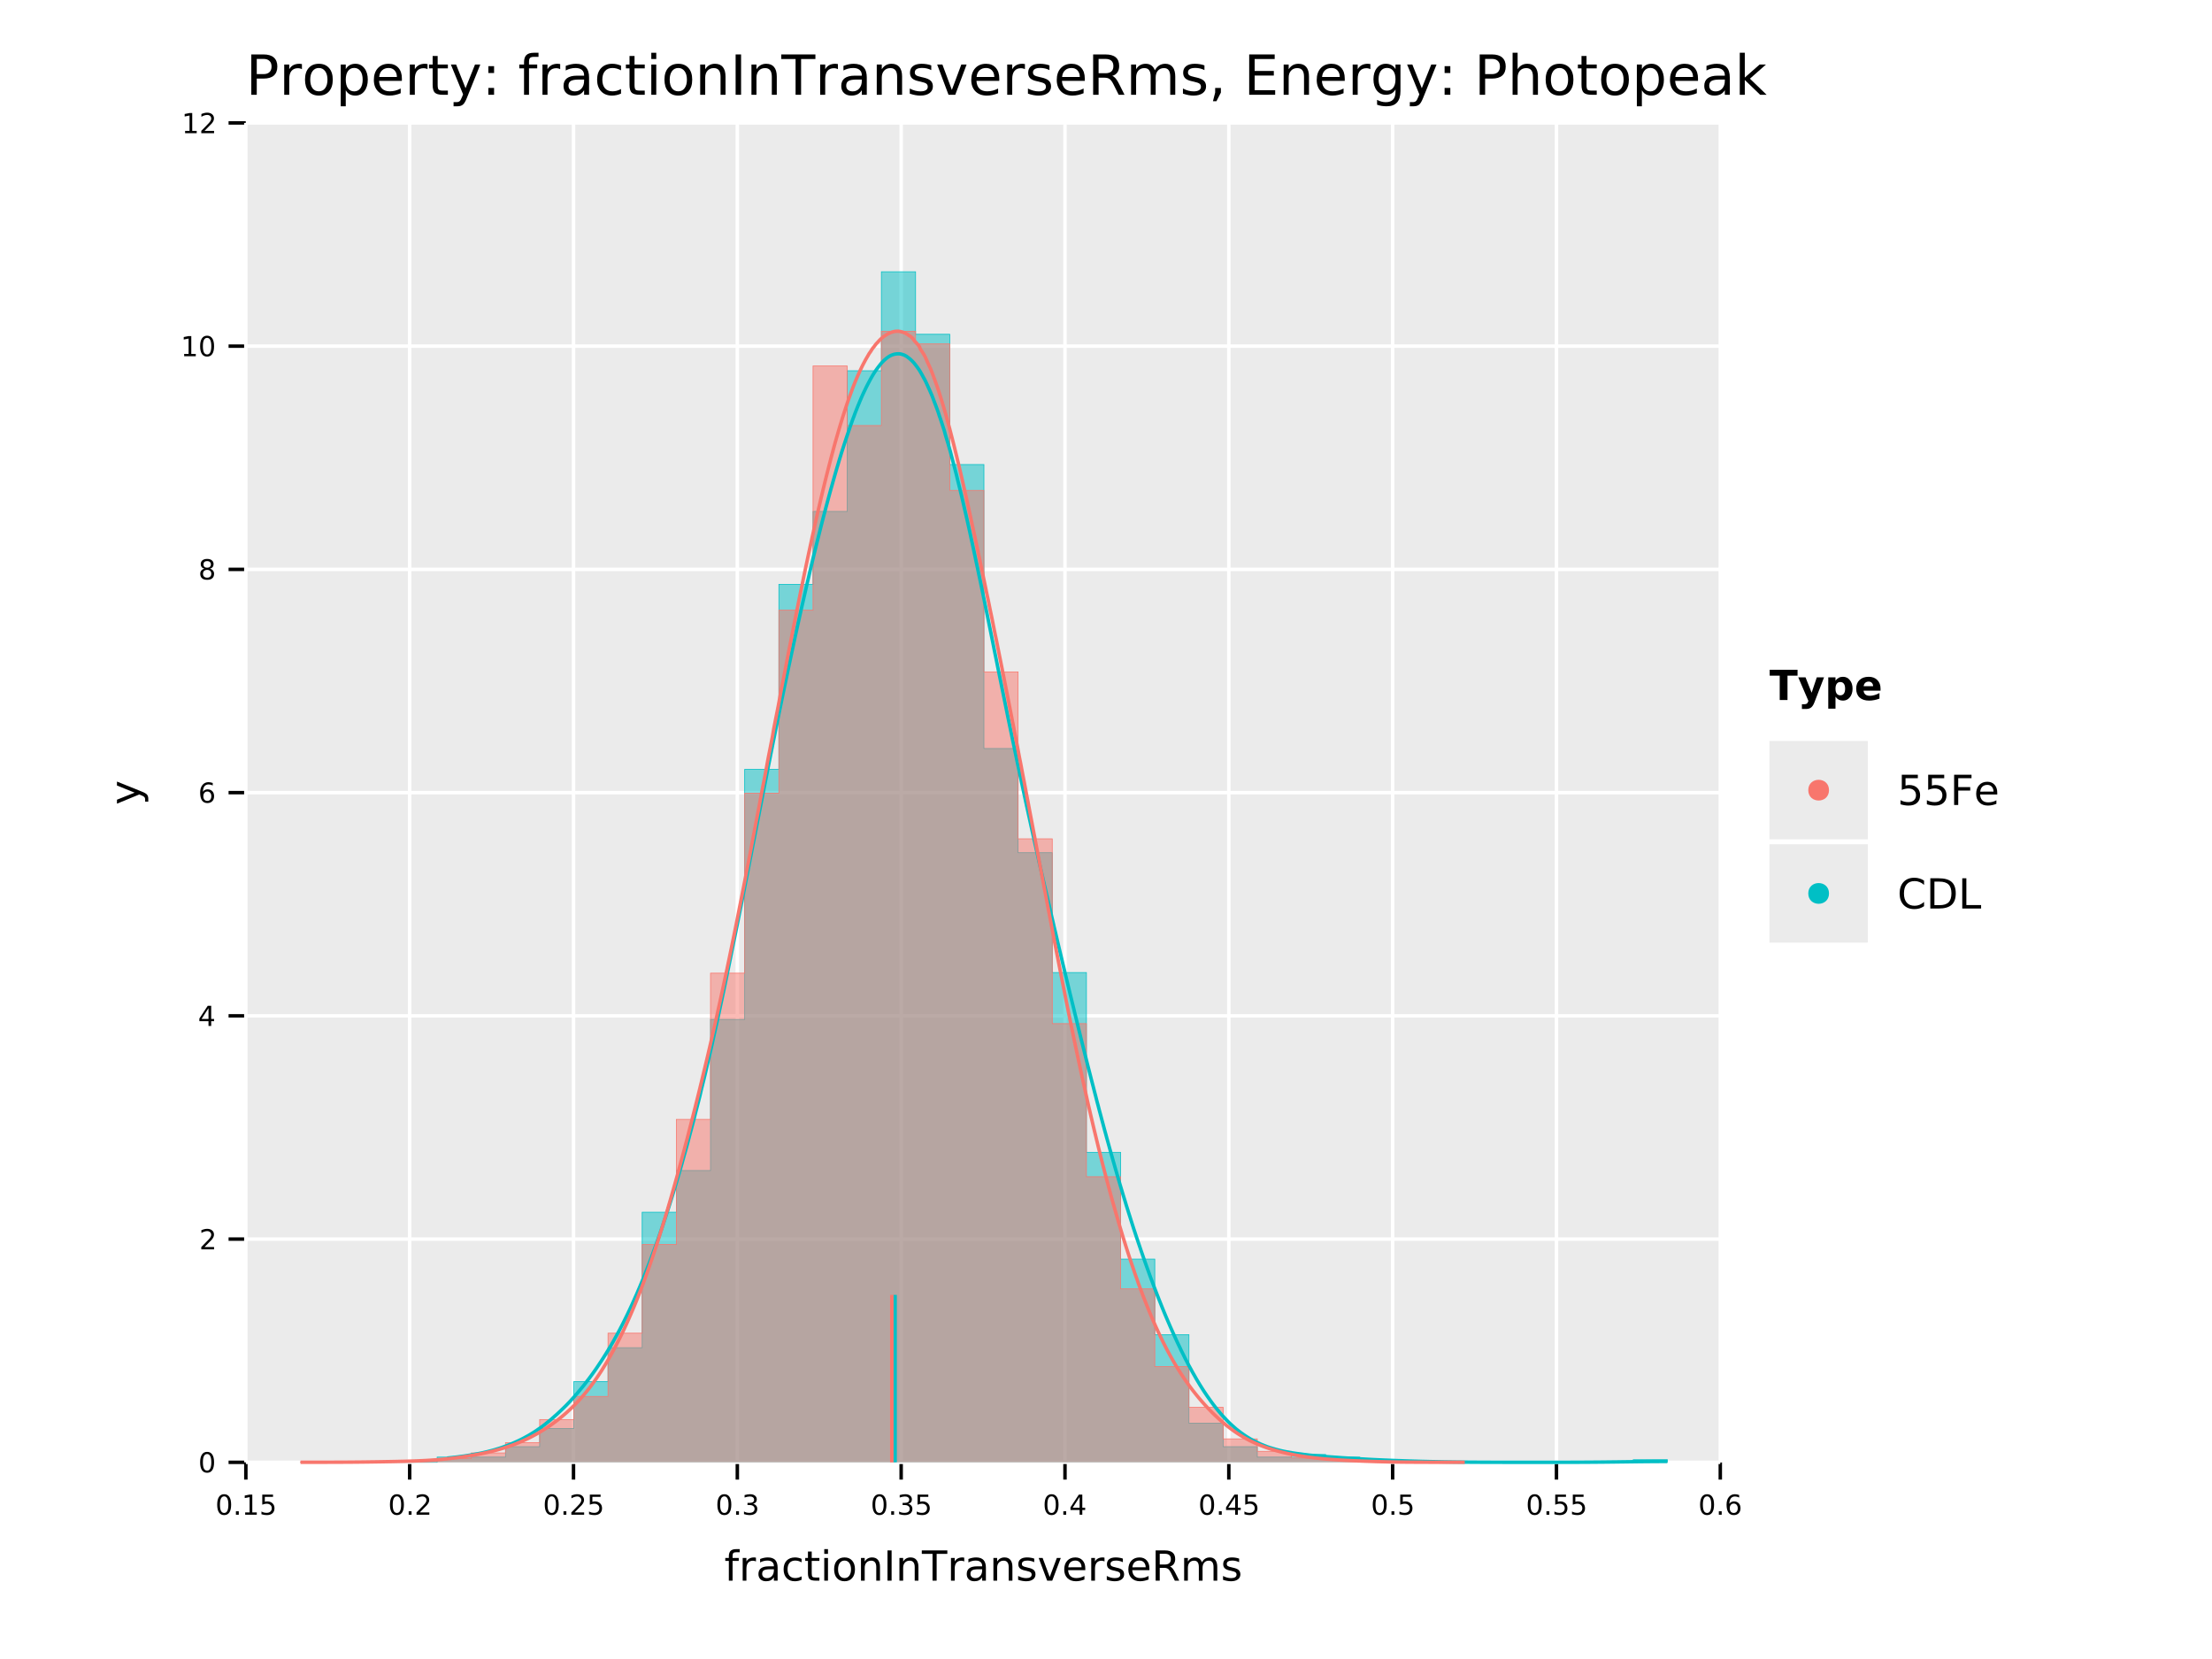 <?xml version="1.0" encoding="UTF-8" standalone="no"?>
<svg
   width="640pt"
   height="480pt"
   viewBox="0 0 640 480"
   version="1.1"
   id="svg227"
   sodipodi:docname="fractionInTransverseRms_Photopeak_shifted_compare.pdf"
   xmlns:inkscape="http://www.inkscape.org/namespaces/inkscape"
   xmlns:sodipodi="http://sodipodi.sourceforge.net/DTD/sodipodi-0.dtd"
   xmlns:xlink="http://www.w3.org/1999/xlink"
   xmlns="http://www.w3.org/2000/svg"
   xmlns:svg="http://www.w3.org/2000/svg">
  <sodipodi:namedview
     id="namedview227"
     pagecolor="#ffffff"
     bordercolor="#666666"
     borderopacity="1.0"
     inkscape:showpageshadow="2"
     inkscape:pageopacity="0.0"
     inkscape:pagecheckerboard="0"
     inkscape:deskcolor="#d1d1d1"
     inkscape:document-units="pt" />
  <defs
     id="defs58">
    <g
       id="g58">
      <g
         id="glyph-0-0">
        <path
           d="M 3.156 -10.375 L 3.156 -5.984 L 5.141 -5.984 C 5.867 -5.984 6.43 -6.172 6.828 -6.547 C 7.234 -6.93 7.438 -7.477 7.438 -8.188 C 7.438 -8.883 7.234 -9.422 6.828 -9.797 C 6.43 -10.18 5.867 -10.375 5.141 -10.375 Z M 1.578 -11.672 L 5.141 -11.672 C 6.441 -11.672 7.426 -11.375 8.094 -10.781 C 8.77 -10.188 9.109 -9.32 9.109 -8.188 C 9.109 -7.031 8.77 -6.156 8.094 -5.562 C 7.426 -4.977 6.441 -4.688 5.141 -4.688 L 3.156 -4.688 L 3.156 0 L 1.578 0 Z M 1.578 -11.672 "
           id="path1" />
      </g>
      <g
         id="glyph-0-1">
        <path
           d="M 6.578 -7.406 C 6.422 -7.5 6.242 -7.566 6.047 -7.609 C 5.859 -7.66 5.648 -7.688 5.422 -7.688 C 4.609 -7.688 3.984 -7.422 3.547 -6.891 C 3.117 -6.359 2.906 -5.598 2.906 -4.609 L 2.906 0 L 1.453 0 L 1.453 -8.75 L 2.906 -8.75 L 2.906 -7.391 C 3.207 -7.922 3.598 -8.316 4.078 -8.578 C 4.566 -8.836 5.156 -8.969 5.844 -8.969 C 5.945 -8.969 6.055 -8.957 6.172 -8.938 C 6.297 -8.926 6.43 -8.91 6.578 -8.891 Z M 6.578 -7.406 "
           id="path2" />
      </g>
      <g
         id="glyph-0-2">
        <path
           d="M 4.906 -7.75 C 4.133 -7.75 3.523 -7.445 3.078 -6.844 C 2.629 -6.238 2.406 -5.414 2.406 -4.375 C 2.406 -3.32 2.625 -2.492 3.062 -1.891 C 3.508 -1.297 4.125 -1 4.906 -1 C 5.664 -1 6.27 -1.301 6.719 -1.906 C 7.164 -2.508 7.391 -3.332 7.391 -4.375 C 7.391 -5.406 7.164 -6.223 6.719 -6.828 C 6.27 -7.441 5.664 -7.75 4.906 -7.75 Z M 4.906 -8.969 C 6.156 -8.969 7.133 -8.562 7.844 -7.75 C 8.562 -6.938 8.922 -5.812 8.922 -4.375 C 8.922 -2.938 8.562 -1.805 7.844 -0.984 C 7.133 -0.172 6.156 0.234 4.906 0.234 C 3.645 0.234 2.66 -0.172 1.953 -0.984 C 1.242 -1.805 0.891 -2.938 0.891 -4.375 C 0.891 -5.812 1.242 -6.938 1.953 -7.75 C 2.66 -8.562 3.645 -8.969 4.906 -8.969 Z M 4.906 -8.969 "
           id="path3" />
      </g>
      <g
         id="glyph-0-3">
        <path
           d="M 2.906 -1.312 L 2.906 3.328 L 1.453 3.328 L 1.453 -8.75 L 2.906 -8.75 L 2.906 -7.422 C 3.207 -7.941 3.586 -8.328 4.047 -8.578 C 4.504 -8.836 5.055 -8.969 5.703 -8.969 C 6.766 -8.969 7.625 -8.547 8.281 -7.703 C 8.945 -6.859 9.281 -5.75 9.281 -4.375 C 9.281 -3 8.945 -1.883 8.281 -1.031 C 7.625 -0.188 6.766 0.234 5.703 0.234 C 5.055 0.234 4.504 0.109 4.047 -0.141 C 3.586 -0.398 3.207 -0.789 2.906 -1.312 Z M 7.797 -4.375 C 7.797 -5.426 7.578 -6.254 7.141 -6.859 C 6.703 -7.461 6.102 -7.766 5.344 -7.766 C 4.582 -7.766 3.984 -7.461 3.547 -6.859 C 3.117 -6.254 2.906 -5.426 2.906 -4.375 C 2.906 -3.312 3.117 -2.477 3.547 -1.875 C 3.984 -1.281 4.582 -0.984 5.344 -0.984 C 6.102 -0.984 6.703 -1.281 7.141 -1.875 C 7.578 -2.477 7.797 -3.312 7.797 -4.375 Z M 7.797 -4.375 "
           id="path4" />
      </g>
      <g
         id="glyph-0-4">
        <path
           d="M 9 -4.734 L 9 -4.031 L 2.391 -4.031 C 2.453 -3.039 2.75 -2.285 3.281 -1.766 C 3.812 -1.254 4.555 -1 5.516 -1 C 6.066 -1 6.598 -1.066 7.109 -1.203 C 7.629 -1.336 8.145 -1.539 8.656 -1.812 L 8.656 -0.453 C 8.145 -0.234 7.617 -0.066 7.078 0.047 C 6.535 0.172 5.984 0.234 5.422 0.234 C 4.023 0.234 2.922 -0.172 2.109 -0.984 C 1.297 -1.805 0.891 -2.91 0.891 -4.297 C 0.891 -5.723 1.273 -6.859 2.047 -7.703 C 2.816 -8.547 3.859 -8.969 5.172 -8.969 C 6.348 -8.969 7.281 -8.586 7.969 -7.828 C 8.656 -7.066 9 -6.035 9 -4.734 Z M 7.562 -5.156 C 7.551 -5.945 7.328 -6.578 6.891 -7.047 C 6.461 -7.516 5.895 -7.75 5.188 -7.75 C 4.383 -7.75 3.742 -7.52 3.266 -7.062 C 2.785 -6.613 2.508 -5.977 2.438 -5.156 Z M 7.562 -5.156 "
           id="path5" />
      </g>
      <g
         id="glyph-0-5">
        <path
           d="M 2.938 -11.234 L 2.938 -8.75 L 5.891 -8.75 L 5.891 -7.641 L 2.938 -7.641 L 2.938 -2.891 C 2.938 -2.172 3.031 -1.707 3.219 -1.5 C 3.414 -1.301 3.816 -1.203 4.422 -1.203 L 5.891 -1.203 L 5.891 0 L 4.422 0 C 3.305 0 2.535 -0.207 2.109 -0.625 C 1.691 -1.039 1.484 -1.797 1.484 -2.891 L 1.484 -7.641 L 0.438 -7.641 L 0.438 -8.75 L 1.484 -8.75 L 1.484 -11.234 Z M 2.938 -11.234 "
           id="path6" />
      </g>
      <g
         id="glyph-0-6">
        <path
           d="M 5.156 0.812 C 4.75 1.852 4.352 2.531 3.969 2.844 C 3.582 3.164 3.066 3.328 2.422 3.328 L 1.266 3.328 L 1.266 2.125 L 2.109 2.125 C 2.504 2.125 2.812 2.031 3.031 1.844 C 3.25 1.656 3.492 1.211 3.766 0.516 L 4.016 -0.141 L 0.484 -8.75 L 2 -8.75 L 4.734 -1.906 L 7.469 -8.75 L 9 -8.75 Z M 5.156 0.812 "
           id="path7" />
      </g>
      <g
         id="glyph-0-7">
        <path
           d="M 1.875 -1.984 L 3.531 -1.984 L 3.531 0 L 1.875 0 Z M 1.875 -8.281 L 3.531 -8.281 L 3.531 -6.297 L 1.875 -6.297 Z M 1.875 -8.281 "
           id="path8" />
      </g>
      <g
         id="glyph-0-8" />
      <g
         id="glyph-0-9">
        <path
           d="M 5.938 -12.156 L 5.938 -10.969 L 4.562 -10.969 C 4.051 -10.969 3.691 -10.863 3.484 -10.656 C 3.285 -10.445 3.188 -10.07 3.188 -9.531 L 3.188 -8.75 L 5.562 -8.75 L 5.562 -7.641 L 3.188 -7.641 L 3.188 0 L 1.75 0 L 1.75 -7.641 L 0.375 -7.641 L 0.375 -8.75 L 1.75 -8.75 L 1.75 -9.359 C 1.75 -10.336 1.973 -11.047 2.422 -11.484 C 2.879 -11.93 3.598 -12.156 4.578 -12.156 Z M 5.938 -12.156 "
           id="path9" />
      </g>
      <g
         id="glyph-0-10">
        <path
           d="M 5.484 -4.406 C 4.328 -4.406 3.523 -4.27 3.078 -4 C 2.629 -3.738 2.406 -3.285 2.406 -2.641 C 2.406 -2.129 2.57 -1.723 2.906 -1.422 C 3.238 -1.129 3.695 -0.984 4.281 -0.984 C 5.07 -0.984 5.707 -1.266 6.188 -1.828 C 6.676 -2.391 6.922 -3.141 6.922 -4.078 L 6.922 -4.406 Z M 8.359 -5 L 8.359 0 L 6.922 0 L 6.922 -1.328 C 6.586 -0.797 6.176 -0.398 5.688 -0.141 C 5.195 0.109 4.598 0.234 3.891 0.234 C 2.992 0.234 2.281 -0.016 1.75 -0.516 C 1.227 -1.023 0.969 -1.703 0.969 -2.547 C 0.969 -3.535 1.297 -4.281 1.953 -4.781 C 2.609 -5.281 3.594 -5.531 4.906 -5.531 L 6.922 -5.531 L 6.922 -5.672 C 6.922 -6.328 6.703 -6.836 6.266 -7.203 C 5.828 -7.566 5.219 -7.75 4.438 -7.75 C 3.938 -7.75 3.445 -7.688 2.969 -7.562 C 2.5 -7.445 2.047 -7.27 1.609 -7.031 L 1.609 -8.359 C 2.129 -8.555 2.633 -8.707 3.125 -8.812 C 3.625 -8.914 4.109 -8.969 4.578 -8.969 C 5.848 -8.969 6.797 -8.641 7.422 -7.984 C 8.047 -7.328 8.359 -6.332 8.359 -5 Z M 8.359 -5 "
           id="path10" />
      </g>
      <g
         id="glyph-0-11">
        <path
           d="M 7.812 -8.422 L 7.812 -7.078 C 7.406 -7.297 6.992 -7.461 6.578 -7.578 C 6.172 -7.691 5.758 -7.75 5.344 -7.75 C 4.414 -7.75 3.691 -7.453 3.172 -6.859 C 2.66 -6.266 2.406 -5.438 2.406 -4.375 C 2.406 -3.301 2.66 -2.469 3.172 -1.875 C 3.691 -1.289 4.414 -1 5.344 -1 C 5.758 -1 6.172 -1.051 6.578 -1.156 C 6.992 -1.27 7.406 -1.441 7.812 -1.672 L 7.812 -0.344 C 7.406 -0.156 6.988 -0.016 6.562 0.078 C 6.133 0.18 5.676 0.234 5.188 0.234 C 3.875 0.234 2.828 -0.18 2.047 -1.016 C 1.273 -1.848 0.891 -2.969 0.891 -4.375 C 0.891 -5.801 1.281 -6.922 2.062 -7.734 C 2.844 -8.555 3.914 -8.969 5.281 -8.969 C 5.727 -8.969 6.16 -8.922 6.578 -8.828 C 7.004 -8.734 7.414 -8.598 7.812 -8.422 Z M 7.812 -8.422 "
           id="path11" />
      </g>
      <g
         id="glyph-0-12">
        <path
           d="M 1.516 -8.75 L 2.953 -8.75 L 2.953 0 L 1.516 0 Z M 1.516 -12.156 L 2.953 -12.156 L 2.953 -10.344 L 1.516 -10.344 Z M 1.516 -12.156 "
           id="path12" />
      </g>
      <g
         id="glyph-0-13">
        <path
           d="M 8.781 -5.281 L 8.781 0 L 7.344 0 L 7.344 -5.234 C 7.344 -6.066 7.18 -6.688 6.859 -7.094 C 6.535 -7.508 6.051 -7.719 5.406 -7.719 C 4.633 -7.719 4.023 -7.469 3.578 -6.969 C 3.129 -6.477 2.906 -5.805 2.906 -4.953 L 2.906 0 L 1.453 0 L 1.453 -8.75 L 2.906 -8.75 L 2.906 -7.391 C 3.25 -7.922 3.648 -8.316 4.109 -8.578 C 4.578 -8.836 5.117 -8.969 5.734 -8.969 C 6.734 -8.969 7.488 -8.656 8 -8.031 C 8.52 -7.406 8.781 -6.488 8.781 -5.281 Z M 8.781 -5.281 "
           id="path13" />
      </g>
      <g
         id="glyph-0-14">
        <path
           d="M 1.578 -11.672 L 3.156 -11.672 L 3.156 0 L 1.578 0 Z M 1.578 -11.672 "
           id="path14" />
      </g>
      <g
         id="glyph-0-15">
        <path
           d="M -0.047 -11.672 L 9.828 -11.672 L 9.828 -10.344 L 5.688 -10.344 L 5.688 0 L 4.094 0 L 4.094 -10.344 L -0.047 -10.344 Z M -0.047 -11.672 "
           id="path15" />
      </g>
      <g
         id="glyph-0-16">
        <path
           d="M 7.094 -8.5 L 7.094 -7.141 C 6.688 -7.348 6.266 -7.504 5.828 -7.609 C 5.391 -7.711 4.938 -7.766 4.469 -7.766 C 3.75 -7.766 3.211 -7.656 2.859 -7.438 C 2.504 -7.219 2.328 -6.891 2.328 -6.453 C 2.328 -6.117 2.453 -5.852 2.703 -5.656 C 2.961 -5.469 3.477 -5.289 4.25 -5.125 L 4.734 -5.016 C 5.754 -4.797 6.477 -4.484 6.906 -4.078 C 7.344 -3.68 7.562 -3.129 7.562 -2.422 C 7.562 -1.609 7.238 -0.961 6.594 -0.484 C 5.945 -0.004 5.062 0.234 3.938 0.234 C 3.469 0.234 2.977 0.188 2.469 0.094 C 1.969 0 1.438 -0.141 0.875 -0.328 L 0.875 -1.812 C 1.406 -1.531 1.926 -1.32 2.438 -1.188 C 2.957 -1.051 3.469 -0.984 3.969 -0.984 C 4.645 -0.984 5.164 -1.098 5.531 -1.328 C 5.895 -1.555 6.078 -1.883 6.078 -2.312 C 6.078 -2.695 5.945 -2.992 5.688 -3.203 C 5.426 -3.41 4.848 -3.613 3.953 -3.812 L 3.453 -3.922 C 2.566 -4.109 1.926 -4.395 1.531 -4.781 C 1.133 -5.176 0.938 -5.711 0.938 -6.391 C 0.938 -7.211 1.227 -7.848 1.812 -8.297 C 2.395 -8.742 3.223 -8.969 4.297 -8.969 C 4.828 -8.969 5.328 -8.926 5.797 -8.844 C 6.266 -8.77 6.695 -8.656 7.094 -8.5 Z M 7.094 -8.5 "
           id="path16" />
      </g>
      <g
         id="glyph-0-17">
        <path
           d="M 0.484 -8.75 L 2 -8.75 L 4.734 -1.406 L 7.469 -8.75 L 9 -8.75 L 5.719 0 L 3.766 0 Z M 0.484 -8.75 "
           id="path17" />
      </g>
      <g
         id="glyph-0-18">
        <path
           d="M 7.109 -5.469 C 7.441 -5.352 7.77 -5.109 8.094 -4.734 C 8.414 -4.359 8.738 -3.844 9.062 -3.188 L 10.656 0 L 8.969 0 L 7.469 -3 C 7.082 -3.781 6.707 -4.297 6.344 -4.547 C 5.988 -4.805 5.5 -4.938 4.875 -4.938 L 3.156 -4.938 L 3.156 0 L 1.578 0 L 1.578 -11.672 L 5.141 -11.672 C 6.473 -11.672 7.469 -11.391 8.125 -10.828 C 8.781 -10.273 9.109 -9.438 9.109 -8.312 C 9.109 -7.57 8.938 -6.957 8.594 -6.469 C 8.25 -5.988 7.754 -5.656 7.109 -5.469 Z M 3.156 -10.375 L 3.156 -6.234 L 5.141 -6.234 C 5.898 -6.234 6.473 -6.406 6.859 -6.75 C 7.242 -7.102 7.438 -7.625 7.438 -8.312 C 7.438 -8.988 7.242 -9.5 6.859 -9.844 C 6.473 -10.195 5.898 -10.375 5.141 -10.375 Z M 3.156 -10.375 "
           id="path18" />
      </g>
      <g
         id="glyph-0-19">
        <path
           d="M 8.328 -7.078 C 8.68 -7.723 9.109 -8.195 9.609 -8.5 C 10.109 -8.812 10.695 -8.969 11.375 -8.969 C 12.289 -8.969 12.992 -8.645 13.484 -8 C 13.984 -7.363 14.234 -6.457 14.234 -5.281 L 14.234 0 L 12.781 0 L 12.781 -5.234 C 12.781 -6.078 12.629 -6.703 12.328 -7.109 C 12.035 -7.516 11.586 -7.719 10.984 -7.719 C 10.234 -7.719 9.641 -7.469 9.203 -6.969 C 8.773 -6.477 8.562 -5.805 8.562 -4.953 L 8.562 0 L 7.125 0 L 7.125 -5.234 C 7.125 -6.078 6.973 -6.703 6.672 -7.109 C 6.379 -7.516 5.922 -7.719 5.297 -7.719 C 4.566 -7.719 3.984 -7.469 3.547 -6.969 C 3.117 -6.469 2.906 -5.797 2.906 -4.953 L 2.906 0 L 1.453 0 L 1.453 -8.75 L 2.906 -8.75 L 2.906 -7.391 C 3.227 -7.93 3.617 -8.328 4.078 -8.578 C 4.535 -8.836 5.082 -8.969 5.719 -8.969 C 6.352 -8.969 6.891 -8.805 7.328 -8.484 C 7.773 -8.16 8.109 -7.691 8.328 -7.078 Z M 8.328 -7.078 "
           id="path19" />
      </g>
      <g
         id="glyph-0-20">
        <path
           d="M 1.875 -1.984 L 3.531 -1.984 L 3.531 -0.641 L 2.25 1.859 L 1.234 1.859 L 1.875 -0.641 Z M 1.875 -1.984 "
           id="path20" />
      </g>
      <g
         id="glyph-0-21">
        <path
           d="M 1.578 -11.672 L 8.953 -11.672 L 8.953 -10.344 L 3.156 -10.344 L 3.156 -6.891 L 8.703 -6.891 L 8.703 -5.562 L 3.156 -5.562 L 3.156 -1.328 L 9.094 -1.328 L 9.094 0 L 1.578 0 Z M 1.578 -11.672 "
           id="path21" />
      </g>
      <g
         id="glyph-0-22">
        <path
           d="M 7.266 -4.484 C 7.266 -5.523 7.051 -6.332 6.625 -6.906 C 6.195 -7.477 5.594 -7.766 4.812 -7.766 C 4.039 -7.766 3.441 -7.477 3.016 -6.906 C 2.586 -6.332 2.375 -5.523 2.375 -4.484 C 2.375 -3.441 2.586 -2.633 3.016 -2.062 C 3.441 -1.488 4.039 -1.203 4.812 -1.203 C 5.594 -1.203 6.195 -1.488 6.625 -2.062 C 7.051 -2.633 7.266 -3.441 7.266 -4.484 Z M 8.703 -1.094 C 8.703 0.406 8.367 1.516 7.703 2.234 C 7.047 2.961 6.035 3.328 4.672 3.328 C 4.172 3.328 3.695 3.289 3.25 3.219 C 2.801 3.145 2.363 3.031 1.938 2.875 L 1.938 1.469 C 2.363 1.695 2.781 1.863 3.188 1.969 C 3.602 2.082 4.023 2.141 4.453 2.141 C 5.391 2.141 6.094 1.895 6.562 1.406 C 7.031 0.914 7.266 0.172 7.266 -0.828 L 7.266 -1.547 C 6.973 -1.023 6.594 -0.633 6.125 -0.375 C 5.664 -0.125 5.113 0 4.469 0 C 3.395 0 2.531 -0.406 1.875 -1.219 C 1.219 -2.039 0.891 -3.129 0.891 -4.484 C 0.891 -5.836 1.219 -6.922 1.875 -7.734 C 2.531 -8.555 3.395 -8.969 4.469 -8.969 C 5.113 -8.969 5.664 -8.836 6.125 -8.578 C 6.594 -8.328 6.973 -7.941 7.266 -7.422 L 7.266 -8.75 L 8.703 -8.75 Z M 8.703 -1.094 "
           id="path22" />
      </g>
      <g
         id="glyph-0-23">
        <path
           d="M 8.781 -5.281 L 8.781 0 L 7.344 0 L 7.344 -5.234 C 7.344 -6.066 7.18 -6.688 6.859 -7.094 C 6.535 -7.508 6.051 -7.719 5.406 -7.719 C 4.633 -7.719 4.023 -7.469 3.578 -6.969 C 3.129 -6.477 2.906 -5.805 2.906 -4.953 L 2.906 0 L 1.453 0 L 1.453 -12.156 L 2.906 -12.156 L 2.906 -7.391 C 3.25 -7.922 3.648 -8.316 4.109 -8.578 C 4.578 -8.836 5.117 -8.969 5.734 -8.969 C 6.734 -8.969 7.488 -8.656 8 -8.031 C 8.52 -7.406 8.781 -6.488 8.781 -5.281 Z M 8.781 -5.281 "
           id="path23" />
      </g>
      <g
         id="glyph-0-24">
        <path
           d="M 1.453 -12.156 L 2.906 -12.156 L 2.906 -4.984 L 7.188 -8.75 L 9.031 -8.75 L 4.391 -4.656 L 9.219 0 L 7.344 0 L 2.906 -4.281 L 2.906 0 L 1.453 0 Z M 1.453 -12.156 "
           id="path24" />
      </g>
      <g
         id="glyph-1-0">
        <path
           d="M 2.547 -5.312 C 2.141 -5.312 1.832 -5.109 1.625 -4.703 C 1.426 -4.305 1.328 -3.707 1.328 -2.906 C 1.328 -2.113 1.426 -1.516 1.625 -1.109 C 1.832 -0.711 2.141 -0.516 2.547 -0.516 C 2.953 -0.516 3.254 -0.711 3.453 -1.109 C 3.66 -1.516 3.766 -2.113 3.766 -2.906 C 3.766 -3.707 3.66 -4.305 3.453 -4.703 C 3.254 -5.109 2.953 -5.312 2.547 -5.312 Z M 2.547 -5.938 C 3.203 -5.938 3.703 -5.676 4.047 -5.156 C 4.391 -4.645 4.562 -3.895 4.562 -2.906 C 4.562 -1.926 4.391 -1.176 4.047 -0.656 C 3.703 -0.145 3.203 0.109 2.547 0.109 C 1.891 0.109 1.391 -0.145 1.047 -0.656 C 0.703 -1.176 0.531 -1.926 0.531 -2.906 C 0.531 -3.895 0.703 -4.645 1.047 -5.156 C 1.391 -5.676 1.891 -5.938 2.547 -5.938 Z M 2.547 -5.938 "
           id="path25" />
      </g>
      <g
         id="glyph-1-1">
        <path
           d="M 0.859 -1 L 1.688 -1 L 1.688 0 L 0.859 0 Z M 0.859 -1 "
           id="path26" />
      </g>
      <g
         id="glyph-1-2">
        <path
           d="M 1 -0.672 L 2.281 -0.672 L 2.281 -5.109 L 0.875 -4.828 L 0.875 -5.547 L 2.281 -5.828 L 3.062 -5.828 L 3.062 -0.672 L 4.359 -0.672 L 4.359 0 L 1 0 Z M 1 -0.672 "
           id="path27" />
      </g>
      <g
         id="glyph-1-3">
        <path
           d="M 0.859 -5.828 L 3.969 -5.828 L 3.969 -5.172 L 1.594 -5.172 L 1.594 -3.734 C 1.707 -3.773 1.82 -3.805 1.938 -3.828 C 2.051 -3.848 2.164 -3.859 2.281 -3.859 C 2.926 -3.859 3.438 -3.676 3.812 -3.312 C 4.195 -2.957 4.391 -2.477 4.391 -1.875 C 4.391 -1.25 4.191 -0.758 3.797 -0.406 C 3.41 -0.062 2.863 0.109 2.156 0.109 C 1.906 0.109 1.656 0.086 1.406 0.047 C 1.156 0.004 0.895 -0.055 0.625 -0.141 L 0.625 -0.938 C 0.852 -0.801 1.094 -0.703 1.344 -0.641 C 1.594 -0.578 1.859 -0.547 2.141 -0.547 C 2.586 -0.547 2.941 -0.664 3.203 -0.906 C 3.473 -1.145 3.609 -1.469 3.609 -1.875 C 3.609 -2.281 3.473 -2.598 3.203 -2.828 C 2.941 -3.066 2.586 -3.188 2.141 -3.188 C 1.93 -3.188 1.719 -3.16 1.5 -3.109 C 1.289 -3.066 1.078 -3 0.859 -2.906 Z M 0.859 -5.828 "
           id="path28" />
      </g>
      <g
         id="glyph-1-4">
        <path
           d="M 1.531 -0.672 L 4.297 -0.672 L 4.297 0 L 0.594 0 L 0.594 -0.672 C 0.883 -0.973 1.289 -1.383 1.812 -1.906 C 2.332 -2.438 2.656 -2.773 2.781 -2.922 C 3.039 -3.203 3.219 -3.441 3.312 -3.641 C 3.414 -3.836 3.469 -4.031 3.469 -4.219 C 3.469 -4.531 3.359 -4.785 3.141 -4.984 C 2.922 -5.18 2.641 -5.281 2.297 -5.281 C 2.047 -5.281 1.781 -5.234 1.5 -5.141 C 1.227 -5.055 0.938 -4.926 0.625 -4.75 L 0.625 -5.547 C 0.945 -5.68 1.242 -5.781 1.516 -5.844 C 1.797 -5.906 2.051 -5.938 2.281 -5.938 C 2.883 -5.938 3.363 -5.785 3.719 -5.484 C 4.082 -5.18 4.266 -4.781 4.266 -4.281 C 4.266 -4.039 4.219 -3.812 4.125 -3.594 C 4.031 -3.375 3.867 -3.117 3.641 -2.828 C 3.566 -2.754 3.352 -2.535 3 -2.172 C 2.656 -1.816 2.164 -1.316 1.531 -0.672 Z M 1.531 -0.672 "
           id="path29" />
      </g>
      <g
         id="glyph-1-5">
        <path
           d="M 3.25 -3.141 C 3.625 -3.066 3.914 -2.898 4.125 -2.641 C 4.344 -2.391 4.453 -2.078 4.453 -1.703 C 4.453 -1.117 4.254 -0.672 3.859 -0.359 C 3.461 -0.047 2.898 0.109 2.172 0.109 C 1.922 0.109 1.664 0.082 1.406 0.031 C 1.156 -0.008 0.891 -0.078 0.609 -0.172 L 0.609 -0.938 C 0.828 -0.812 1.066 -0.711 1.328 -0.641 C 1.586 -0.578 1.859 -0.547 2.141 -0.547 C 2.641 -0.547 3.02 -0.645 3.281 -0.844 C 3.539 -1.039 3.672 -1.328 3.672 -1.703 C 3.672 -2.047 3.547 -2.312 3.297 -2.5 C 3.055 -2.695 2.723 -2.797 2.297 -2.797 L 1.625 -2.797 L 1.625 -3.438 L 2.328 -3.438 C 2.711 -3.438 3.008 -3.516 3.219 -3.672 C 3.426 -3.828 3.531 -4.051 3.531 -4.344 C 3.531 -4.645 3.422 -4.875 3.203 -5.031 C 2.992 -5.195 2.691 -5.281 2.297 -5.281 C 2.078 -5.281 1.844 -5.254 1.594 -5.203 C 1.352 -5.16 1.082 -5.086 0.781 -4.984 L 0.781 -5.688 C 1.082 -5.77 1.363 -5.832 1.625 -5.875 C 1.883 -5.914 2.133 -5.938 2.375 -5.938 C 2.969 -5.938 3.438 -5.801 3.781 -5.531 C 4.133 -5.258 4.312 -4.891 4.312 -4.422 C 4.312 -4.098 4.219 -3.828 4.031 -3.609 C 3.852 -3.391 3.594 -3.234 3.25 -3.141 Z M 3.25 -3.141 "
           id="path30" />
      </g>
      <g
         id="glyph-1-6">
        <path
           d="M 3.031 -5.141 L 1.031 -2.031 L 3.031 -2.031 Z M 2.812 -5.828 L 3.812 -5.828 L 3.812 -2.031 L 4.641 -2.031 L 4.641 -1.375 L 3.812 -1.375 L 3.812 0 L 3.031 0 L 3.031 -1.375 L 0.391 -1.375 L 0.391 -2.141 Z M 2.812 -5.828 "
           id="path31" />
      </g>
      <g
         id="glyph-1-7">
        <path
           d="M 2.641 -3.234 C 2.285 -3.234 2.004 -3.109 1.797 -2.859 C 1.586 -2.617 1.484 -2.289 1.484 -1.875 C 1.484 -1.457 1.586 -1.125 1.797 -0.875 C 2.004 -0.633 2.285 -0.516 2.641 -0.516 C 2.992 -0.516 3.273 -0.633 3.484 -0.875 C 3.691 -1.125 3.797 -1.457 3.797 -1.875 C 3.797 -2.289 3.691 -2.617 3.484 -2.859 C 3.273 -3.109 2.992 -3.234 2.641 -3.234 Z M 4.203 -5.703 L 4.203 -4.984 C 4.004 -5.078 3.805 -5.148 3.609 -5.203 C 3.41 -5.254 3.211 -5.281 3.016 -5.281 C 2.492 -5.281 2.094 -5.102 1.812 -4.75 C 1.539 -4.395 1.383 -3.863 1.344 -3.156 C 1.5 -3.383 1.691 -3.555 1.922 -3.672 C 2.148 -3.797 2.406 -3.859 2.688 -3.859 C 3.27 -3.859 3.734 -3.68 4.078 -3.328 C 4.422 -2.973 4.594 -2.488 4.594 -1.875 C 4.594 -1.27 4.414 -0.785 4.062 -0.422 C 3.707 -0.066 3.234 0.109 2.641 0.109 C 1.961 0.109 1.445 -0.145 1.094 -0.656 C 0.738 -1.176 0.562 -1.926 0.562 -2.906 C 0.562 -3.832 0.781 -4.566 1.219 -5.109 C 1.656 -5.66 2.242 -5.938 2.984 -5.938 C 3.18 -5.938 3.379 -5.914 3.578 -5.875 C 3.773 -5.844 3.984 -5.785 4.203 -5.703 Z M 4.203 -5.703 "
           id="path32" />
      </g>
      <g
         id="glyph-1-8">
        <path
           d="M 2.547 -2.766 C 2.172 -2.766 1.875 -2.664 1.656 -2.469 C 1.445 -2.27 1.344 -1.992 1.344 -1.641 C 1.344 -1.285 1.445 -1.008 1.656 -0.812 C 1.875 -0.613 2.172 -0.516 2.547 -0.516 C 2.922 -0.516 3.211 -0.613 3.422 -0.812 C 3.641 -1.02 3.75 -1.297 3.75 -1.641 C 3.75 -1.992 3.641 -2.27 3.422 -2.469 C 3.211 -2.664 2.922 -2.766 2.547 -2.766 Z M 1.75 -3.109 C 1.414 -3.191 1.156 -3.348 0.969 -3.578 C 0.781 -3.805 0.688 -4.086 0.688 -4.422 C 0.688 -4.891 0.848 -5.258 1.172 -5.531 C 1.504 -5.801 1.961 -5.938 2.547 -5.938 C 3.129 -5.938 3.582 -5.801 3.906 -5.531 C 4.238 -5.258 4.406 -4.891 4.406 -4.422 C 4.406 -4.086 4.312 -3.805 4.125 -3.578 C 3.938 -3.348 3.676 -3.191 3.344 -3.109 C 3.719 -3.016 4.008 -2.836 4.219 -2.578 C 4.438 -2.328 4.547 -2.016 4.547 -1.641 C 4.547 -1.078 4.375 -0.645 4.031 -0.344 C 3.688 -0.039 3.191 0.109 2.547 0.109 C 1.898 0.109 1.406 -0.039 1.062 -0.344 C 0.719 -0.645 0.547 -1.078 0.547 -1.641 C 0.547 -2.016 0.648 -2.328 0.859 -2.578 C 1.078 -2.836 1.375 -3.016 1.75 -3.109 Z M 1.469 -4.359 C 1.469 -4.055 1.562 -3.816 1.75 -3.641 C 1.938 -3.473 2.203 -3.391 2.547 -3.391 C 2.879 -3.391 3.141 -3.473 3.328 -3.641 C 3.523 -3.816 3.625 -4.055 3.625 -4.359 C 3.625 -4.66 3.523 -4.895 3.328 -5.062 C 3.141 -5.227 2.879 -5.312 2.547 -5.312 C 2.203 -5.312 1.938 -5.227 1.75 -5.062 C 1.562 -4.895 1.469 -4.66 1.469 -4.359 Z M 1.469 -4.359 "
           id="path33" />
      </g>
      <g
         id="glyph-2-0">
        <path
           d="M 4.453 -9.125 L 4.453 -8.219 L 3.422 -8.219 C 3.035 -8.219 2.766 -8.141 2.609 -7.984 C 2.461 -7.828 2.391 -7.547 2.391 -7.141 L 2.391 -6.562 L 4.172 -6.562 L 4.172 -5.719 L 2.391 -5.719 L 2.391 0 L 1.312 0 L 1.312 -5.719 L 0.281 -5.719 L 0.281 -6.562 L 1.312 -6.562 L 1.312 -7.016 C 1.312 -7.742 1.477 -8.273 1.812 -8.609 C 2.156 -8.953 2.695 -9.125 3.438 -9.125 Z M 4.453 -9.125 "
           id="path34" />
      </g>
      <g
         id="glyph-2-1">
        <path
           d="M 4.938 -5.562 C 4.812 -5.625 4.676 -5.672 4.531 -5.703 C 4.395 -5.742 4.238 -5.766 4.062 -5.766 C 3.457 -5.766 2.988 -5.566 2.656 -5.172 C 2.332 -4.773 2.172 -4.203 2.172 -3.453 L 2.172 0 L 1.094 0 L 1.094 -6.562 L 2.172 -6.562 L 2.172 -5.547 C 2.398 -5.941 2.695 -6.234 3.062 -6.422 C 3.426 -6.617 3.867 -6.719 4.391 -6.719 C 4.461 -6.719 4.539 -6.711 4.625 -6.703 C 4.719 -6.691 4.816 -6.676 4.922 -6.656 Z M 4.938 -5.562 "
           id="path35" />
      </g>
      <g
         id="glyph-2-2">
        <path
           d="M 4.109 -3.297 C 3.242 -3.297 2.641 -3.195 2.297 -3 C 1.961 -2.801 1.797 -2.461 1.797 -1.984 C 1.797 -1.598 1.922 -1.289 2.172 -1.062 C 2.43 -0.844 2.773 -0.734 3.203 -0.734 C 3.805 -0.734 4.285 -0.941 4.641 -1.359 C 5.004 -1.785 5.188 -2.352 5.188 -3.062 L 5.188 -3.297 Z M 6.266 -3.75 L 6.266 0 L 5.188 0 L 5.188 -1 C 4.938 -0.602 4.629 -0.305 4.266 -0.109 C 3.898 0.078 3.453 0.172 2.922 0.172 C 2.242 0.172 1.707 -0.016 1.312 -0.391 C 0.914 -0.773 0.719 -1.281 0.719 -1.906 C 0.719 -2.645 0.961 -3.203 1.453 -3.578 C 1.953 -3.953 2.691 -4.141 3.672 -4.141 L 5.188 -4.141 L 5.188 -4.25 C 5.188 -4.75 5.02 -5.133 4.688 -5.406 C 4.363 -5.676 3.91 -5.812 3.328 -5.812 C 2.953 -5.812 2.582 -5.766 2.219 -5.672 C 1.863 -5.578 1.523 -5.441 1.203 -5.266 L 1.203 -6.266 C 1.598 -6.422 1.977 -6.535 2.344 -6.609 C 2.719 -6.68 3.082 -6.719 3.438 -6.719 C 4.383 -6.719 5.094 -6.473 5.562 -5.984 C 6.031 -5.492 6.266 -4.75 6.266 -3.75 Z M 6.266 -3.75 "
           id="path36" />
      </g>
      <g
         id="glyph-2-3">
        <path
           d="M 5.859 -6.312 L 5.859 -5.297 C 5.547 -5.473 5.238 -5.602 4.938 -5.688 C 4.633 -5.77 4.328 -5.812 4.016 -5.812 C 3.305 -5.812 2.758 -5.586 2.375 -5.141 C 1.988 -4.703 1.797 -4.082 1.797 -3.281 C 1.797 -2.477 1.988 -1.852 2.375 -1.406 C 2.758 -0.969 3.305 -0.75 4.016 -0.75 C 4.328 -0.75 4.633 -0.789 4.938 -0.875 C 5.238 -0.957 5.547 -1.082 5.859 -1.25 L 5.859 -0.25 C 5.555 -0.113 5.242 -0.008 4.922 0.062 C 4.598 0.133 4.254 0.172 3.891 0.172 C 2.898 0.172 2.113 -0.133 1.531 -0.75 C 0.945 -1.375 0.656 -2.219 0.656 -3.281 C 0.656 -4.344 0.945 -5.18 1.531 -5.797 C 2.125 -6.41 2.938 -6.719 3.969 -6.719 C 4.289 -6.719 4.609 -6.68 4.922 -6.609 C 5.242 -6.547 5.555 -6.445 5.859 -6.312 Z M 5.859 -6.312 "
           id="path37" />
      </g>
      <g
         id="glyph-2-4">
        <path
           d="M 2.203 -8.422 L 2.203 -6.562 L 4.422 -6.562 L 4.422 -5.719 L 2.203 -5.719 L 2.203 -2.156 C 2.203 -1.625 2.273 -1.281 2.422 -1.125 C 2.566 -0.977 2.863 -0.906 3.312 -0.906 L 4.422 -0.906 L 4.422 0 L 3.312 0 C 2.477 0 1.898 -0.156 1.578 -0.469 C 1.266 -0.781 1.109 -1.344 1.109 -2.156 L 1.109 -5.719 L 0.328 -5.719 L 0.328 -6.562 L 1.109 -6.562 L 1.109 -8.422 Z M 2.203 -8.422 "
           id="path38" />
      </g>
      <g
         id="glyph-2-5">
        <path
           d="M 1.125 -6.562 L 2.203 -6.562 L 2.203 0 L 1.125 0 Z M 1.125 -9.125 L 2.203 -9.125 L 2.203 -7.75 L 1.125 -7.75 Z M 1.125 -9.125 "
           id="path39" />
      </g>
      <g
         id="glyph-2-6">
        <path
           d="M 3.672 -5.812 C 3.098 -5.812 2.641 -5.582 2.297 -5.125 C 1.961 -4.676 1.797 -4.062 1.797 -3.281 C 1.797 -2.488 1.961 -1.867 2.297 -1.422 C 2.629 -0.973 3.086 -0.75 3.672 -0.75 C 4.242 -0.75 4.695 -0.973 5.031 -1.422 C 5.375 -1.879 5.547 -2.5 5.547 -3.281 C 5.547 -4.051 5.375 -4.664 5.031 -5.125 C 4.695 -5.582 4.242 -5.812 3.672 -5.812 Z M 3.672 -6.719 C 4.609 -6.719 5.344 -6.41 5.875 -5.797 C 6.414 -5.191 6.688 -4.352 6.688 -3.281 C 6.688 -2.207 6.414 -1.363 5.875 -0.75 C 5.344 -0.133 4.609 0.172 3.672 0.172 C 2.734 0.172 1.992 -0.133 1.453 -0.75 C 0.922 -1.363 0.656 -2.207 0.656 -3.281 C 0.656 -4.352 0.922 -5.191 1.453 -5.797 C 1.992 -6.41 2.734 -6.719 3.672 -6.719 Z M 3.672 -6.719 "
           id="path40" />
      </g>
      <g
         id="glyph-2-7">
        <path
           d="M 6.594 -3.969 L 6.594 0 L 5.516 0 L 5.516 -3.922 C 5.516 -4.547 5.391 -5.008 5.141 -5.312 C 4.898 -5.625 4.539 -5.781 4.062 -5.781 C 3.477 -5.781 3.016 -5.594 2.672 -5.219 C 2.336 -4.852 2.172 -4.348 2.172 -3.703 L 2.172 0 L 1.094 0 L 1.094 -6.562 L 2.172 -6.562 L 2.172 -5.547 C 2.43 -5.941 2.734 -6.234 3.078 -6.422 C 3.43 -6.617 3.836 -6.719 4.297 -6.719 C 5.047 -6.719 5.613 -6.484 6 -6.016 C 6.395 -5.555 6.594 -4.875 6.594 -3.969 Z M 6.594 -3.969 "
           id="path41" />
      </g>
      <g
         id="glyph-2-8">
        <path
           d="M 1.172 -8.75 L 2.359 -8.75 L 2.359 0 L 1.172 0 Z M 1.172 -8.75 "
           id="path42" />
      </g>
      <g
         id="glyph-2-9">
        <path
           d="M -0.031 -8.75 L 7.359 -8.75 L 7.359 -7.75 L 4.266 -7.75 L 4.266 0 L 3.078 0 L 3.078 -7.75 L -0.031 -7.75 Z M -0.031 -8.75 "
           id="path43" />
      </g>
      <g
         id="glyph-2-10">
        <path
           d="M 5.312 -6.375 L 5.312 -5.344 C 5.008 -5.5 4.691 -5.613 4.359 -5.688 C 4.035 -5.77 3.695 -5.812 3.344 -5.812 C 2.812 -5.812 2.41 -5.727 2.141 -5.562 C 1.867 -5.406 1.734 -5.16 1.734 -4.828 C 1.734 -4.578 1.828 -4.379 2.016 -4.234 C 2.211 -4.098 2.602 -3.969 3.188 -3.844 L 3.547 -3.75 C 4.316 -3.594 4.863 -3.363 5.188 -3.062 C 5.508 -2.758 5.672 -2.344 5.672 -1.812 C 5.672 -1.195 5.426 -0.711 4.938 -0.359 C 4.457 -0.004 3.797 0.172 2.953 0.172 C 2.598 0.172 2.227 0.133 1.844 0.062 C 1.469 0 1.07 -0.098 0.656 -0.234 L 0.656 -1.359 C 1.051 -1.148 1.441 -0.992 1.828 -0.891 C 2.211 -0.785 2.598 -0.734 2.984 -0.734 C 3.484 -0.734 3.867 -0.816 4.141 -0.984 C 4.422 -1.16 4.562 -1.41 4.562 -1.734 C 4.562 -2.023 4.461 -2.25 4.266 -2.406 C 4.066 -2.562 3.633 -2.711 2.969 -2.859 L 2.594 -2.938 C 1.926 -3.082 1.441 -3.301 1.141 -3.594 C 0.848 -3.883 0.703 -4.281 0.703 -4.781 C 0.703 -5.406 0.922 -5.883 1.359 -6.219 C 1.797 -6.551 2.414 -6.719 3.219 -6.719 C 3.613 -6.719 3.988 -6.688 4.344 -6.625 C 4.695 -6.57 5.02 -6.488 5.312 -6.375 Z M 5.312 -6.375 "
           id="path44" />
      </g>
      <g
         id="glyph-2-11">
        <path
           d="M 0.359 -6.562 L 1.5 -6.562 L 3.547 -1.062 L 5.609 -6.562 L 6.75 -6.562 L 4.281 0 L 2.812 0 Z M 0.359 -6.562 "
           id="path45" />
      </g>
      <g
         id="glyph-2-12">
        <path
           d="M 6.75 -3.547 L 6.75 -3.031 L 1.781 -3.031 C 1.832 -2.281 2.055 -1.711 2.453 -1.328 C 2.859 -0.941 3.414 -0.75 4.125 -0.75 C 4.539 -0.75 4.941 -0.797 5.328 -0.891 C 5.723 -0.992 6.113 -1.148 6.5 -1.359 L 6.5 -0.328 C 6.102 -0.172 5.703 -0.051 5.297 0.031 C 4.891 0.125 4.477 0.172 4.062 0.172 C 3.02 0.172 2.191 -0.129 1.578 -0.734 C 0.961 -1.348 0.656 -2.176 0.656 -3.219 C 0.656 -4.289 0.945 -5.141 1.531 -5.766 C 2.113 -6.398 2.895 -6.719 3.875 -6.719 C 4.758 -6.719 5.457 -6.43 5.969 -5.859 C 6.488 -5.297 6.75 -4.523 6.75 -3.547 Z M 5.672 -3.875 C 5.66 -4.457 5.492 -4.926 5.172 -5.281 C 4.848 -5.633 4.422 -5.812 3.891 -5.812 C 3.285 -5.812 2.801 -5.641 2.438 -5.297 C 2.082 -4.953 1.879 -4.473 1.828 -3.859 Z M 5.672 -3.875 "
           id="path46" />
      </g>
      <g
         id="glyph-2-13">
        <path
           d="M 5.328 -4.109 C 5.578 -4.016 5.82 -3.828 6.062 -3.547 C 6.301 -3.266 6.547 -2.879 6.797 -2.391 L 8 0 L 6.719 0 L 5.609 -2.25 C 5.316 -2.832 5.035 -3.219 4.766 -3.406 C 4.492 -3.602 4.125 -3.703 3.656 -3.703 L 2.359 -3.703 L 2.359 0 L 1.172 0 L 1.172 -8.75 L 3.844 -8.75 C 4.844 -8.75 5.586 -8.539 6.078 -8.125 C 6.578 -7.707 6.828 -7.078 6.828 -6.234 C 6.828 -5.68 6.695 -5.223 6.438 -4.859 C 6.188 -4.492 5.816 -4.242 5.328 -4.109 Z M 2.359 -7.781 L 2.359 -4.672 L 3.844 -4.672 C 4.414 -4.672 4.848 -4.801 5.141 -5.062 C 5.43 -5.332 5.578 -5.723 5.578 -6.234 C 5.578 -6.742 5.43 -7.129 5.141 -7.391 C 4.848 -7.648 4.414 -7.781 3.844 -7.781 Z M 2.359 -7.781 "
           id="path47" />
      </g>
      <g
         id="glyph-2-14">
        <path
           d="M 6.234 -5.297 C 6.504 -5.785 6.828 -6.145 7.203 -6.375 C 7.578 -6.602 8.02 -6.719 8.531 -6.719 C 9.219 -6.719 9.742 -6.477 10.109 -6 C 10.484 -5.52 10.672 -4.844 10.672 -3.969 L 10.672 0 L 9.594 0 L 9.594 -3.922 C 9.594 -4.555 9.477 -5.023 9.25 -5.328 C 9.031 -5.629 8.691 -5.781 8.234 -5.781 C 7.672 -5.781 7.227 -5.594 6.906 -5.219 C 6.582 -4.852 6.422 -4.348 6.422 -3.703 L 6.422 0 L 5.344 0 L 5.344 -3.922 C 5.344 -4.555 5.227 -5.023 5 -5.328 C 4.781 -5.629 4.438 -5.781 3.969 -5.781 C 3.414 -5.781 2.977 -5.594 2.656 -5.219 C 2.332 -4.852 2.172 -4.348 2.172 -3.703 L 2.172 0 L 1.094 0 L 1.094 -6.562 L 2.172 -6.562 L 2.172 -5.547 C 2.422 -5.941 2.719 -6.234 3.062 -6.422 C 3.406 -6.617 3.812 -6.719 4.281 -6.719 C 4.758 -6.719 5.164 -6.598 5.5 -6.359 C 5.832 -6.117 6.078 -5.766 6.234 -5.297 Z M 6.234 -5.297 "
           id="path48" />
      </g>
      <g
         id="glyph-2-15">
        <path
           d="M 1.297 -8.75 L 5.938 -8.75 L 5.938 -7.75 L 2.375 -7.75 L 2.375 -5.609 C 2.551 -5.672 2.723 -5.711 2.891 -5.734 C 3.066 -5.766 3.238 -5.781 3.406 -5.781 C 4.383 -5.781 5.16 -5.508 5.734 -4.969 C 6.305 -4.438 6.594 -3.719 6.594 -2.812 C 6.594 -1.863 6.297 -1.129 5.703 -0.609 C 5.117 -0.086 4.297 0.172 3.234 0.172 C 2.859 0.172 2.477 0.141 2.094 0.078 C 1.719 0.016 1.328 -0.078 0.922 -0.203 L 0.922 -1.391 C 1.273 -1.203 1.641 -1.062 2.016 -0.969 C 2.391 -0.875 2.785 -0.828 3.203 -0.828 C 3.879 -0.828 4.414 -1.004 4.812 -1.359 C 5.207 -1.711 5.406 -2.195 5.406 -2.812 C 5.406 -3.414 5.207 -3.895 4.812 -4.25 C 4.414 -4.602 3.879 -4.781 3.203 -4.781 C 2.891 -4.781 2.57 -4.742 2.25 -4.672 C 1.938 -4.609 1.617 -4.504 1.297 -4.359 Z M 1.297 -8.75 "
           id="path49" />
      </g>
      <g
         id="glyph-2-16">
        <path
           d="M 1.172 -8.75 L 6.203 -8.75 L 6.203 -7.75 L 2.359 -7.75 L 2.359 -5.172 L 5.828 -5.172 L 5.828 -4.172 L 2.359 -4.172 L 2.359 0 L 1.172 0 Z M 1.172 -8.75 "
           id="path50" />
      </g>
      <g
         id="glyph-2-17">
        <path
           d="M 7.734 -8.078 L 7.734 -6.828 C 7.328 -7.203 6.898 -7.477 6.453 -7.656 C 6.004 -7.844 5.523 -7.938 5.016 -7.938 C 4.016 -7.938 3.25 -7.629 2.719 -7.016 C 2.188 -6.398 1.922 -5.516 1.922 -4.359 C 1.922 -3.211 2.188 -2.332 2.719 -1.719 C 3.25 -1.102 4.016 -0.797 5.016 -0.797 C 5.523 -0.797 6.004 -0.891 6.453 -1.078 C 6.898 -1.266 7.328 -1.539 7.734 -1.906 L 7.734 -0.672 C 7.316 -0.391 6.875 -0.176 6.406 -0.031 C 5.945 0.102 5.461 0.172 4.953 0.172 C 3.617 0.172 2.57 -0.234 1.812 -1.047 C 1.051 -1.859 0.672 -2.961 0.672 -4.359 C 0.672 -5.766 1.051 -6.875 1.812 -7.688 C 2.57 -8.5 3.617 -8.906 4.953 -8.906 C 5.473 -8.906 5.961 -8.832 6.422 -8.688 C 6.891 -8.551 7.328 -8.348 7.734 -8.078 Z M 7.734 -8.078 "
           id="path51" />
      </g>
      <g
         id="glyph-2-18">
        <path
           d="M 2.359 -7.781 L 2.359 -0.969 L 3.797 -0.969 C 5.004 -0.969 5.883 -1.238 6.438 -1.781 C 7 -2.332 7.281 -3.203 7.281 -4.391 C 7.281 -5.555 7 -6.41 6.438 -6.953 C 5.883 -7.504 5.004 -7.781 3.797 -7.781 Z M 1.172 -8.75 L 3.609 -8.75 C 5.305 -8.75 6.551 -8.395 7.344 -7.688 C 8.133 -6.988 8.531 -5.891 8.531 -4.391 C 8.531 -2.879 8.129 -1.77 7.328 -1.062 C 6.535 -0.352 5.297 0 3.609 0 L 1.172 0 Z M 1.172 -8.75 "
           id="path52" />
      </g>
      <g
         id="glyph-2-19">
        <path
           d="M 1.172 -8.75 L 2.359 -8.75 L 2.359 -1 L 6.625 -1 L 6.625 0 L 1.172 0 Z M 1.172 -8.75 "
           id="path53" />
      </g>
      <g
         id="glyph-3-0">
        <path
           d="M 0.609 -3.859 C 1.391 -3.555 1.898 -3.258 2.141 -2.969 C 2.379 -2.676 2.5 -2.289 2.5 -1.812 L 2.5 -0.953 L 1.594 -0.953 L 1.594 -1.578 C 1.594 -1.879 1.52 -2.109 1.375 -2.266 C 1.238 -2.43 0.91 -2.613 0.391 -2.812 L -0.109 -3.016 L -6.562 -0.359 L -6.562 -1.5 L -1.438 -3.547 L -6.562 -5.609 L -6.562 -6.75 Z M 0.609 -3.859 "
           id="path54" />
      </g>
      <g
         id="glyph-4-0">
        <path
           d="M 0.062 -8.75 L 8.125 -8.75 L 8.125 -7.047 L 5.219 -7.047 L 5.219 0 L 2.969 0 L 2.969 -7.047 L 0.062 -7.047 Z M 0.062 -8.75 "
           id="path55" />
      </g>
      <g
         id="glyph-4-1">
        <path
           d="M 0.141 -6.562 L 2.25 -6.562 L 4.016 -2.109 L 5.516 -6.562 L 7.609 -6.562 L 4.844 0.625 C 4.57 1.352 4.25 1.863 3.875 2.156 C 3.508 2.445 3.023 2.594 2.422 2.594 L 1.203 2.594 L 1.203 1.219 L 1.859 1.219 C 2.211 1.219 2.469 1.16 2.625 1.047 C 2.789 0.93 2.922 0.727 3.016 0.438 L 3.078 0.25 Z M 0.141 -6.562 "
           id="path56" />
      </g>
      <g
         id="glyph-4-2">
        <path
           d="M 3.109 -0.953 L 3.109 2.5 L 1.016 2.5 L 1.016 -6.562 L 3.109 -6.562 L 3.109 -5.609 C 3.398 -5.984 3.719 -6.258 4.062 -6.438 C 4.414 -6.625 4.82 -6.719 5.281 -6.719 C 6.094 -6.719 6.754 -6.395 7.266 -5.75 C 7.785 -5.113 8.047 -4.289 8.047 -3.281 C 8.047 -2.27 7.785 -1.441 7.266 -0.797 C 6.754 -0.148 6.094 0.172 5.281 0.172 C 4.82 0.172 4.414 0.082 4.062 -0.094 C 3.719 -0.281 3.398 -0.566 3.109 -0.953 Z M 4.5 -5.203 C 4.051 -5.203 3.707 -5.035 3.469 -4.703 C 3.227 -4.367 3.109 -3.895 3.109 -3.281 C 3.109 -2.656 3.227 -2.176 3.469 -1.844 C 3.707 -1.52 4.051 -1.359 4.5 -1.359 C 4.945 -1.359 5.289 -1.52 5.531 -1.844 C 5.77 -2.176 5.891 -2.656 5.891 -3.281 C 5.891 -3.906 5.77 -4.379 5.531 -4.703 C 5.289 -5.035 4.945 -5.203 4.5 -5.203 Z M 4.5 -5.203 "
           id="path57" />
      </g>
      <g
         id="glyph-4-3">
        <path
           d="M 7.562 -3.297 L 7.562 -2.703 L 2.656 -2.703 C 2.707 -2.211 2.883 -1.844 3.188 -1.594 C 3.488 -1.344 3.914 -1.219 4.469 -1.219 C 4.906 -1.219 5.352 -1.285 5.812 -1.422 C 6.281 -1.555 6.758 -1.754 7.25 -2.016 L 7.25 -0.406 C 6.75 -0.219 6.25 -0.078 5.75 0.016 C 5.258 0.117 4.766 0.172 4.266 0.172 C 3.078 0.172 2.156 -0.129 1.5 -0.734 C 0.844 -1.336 0.516 -2.188 0.516 -3.281 C 0.516 -4.344 0.836 -5.18 1.484 -5.797 C 2.129 -6.41 3.02 -6.719 4.156 -6.719 C 5.188 -6.719 6.008 -6.406 6.625 -5.781 C 7.25 -5.164 7.562 -4.336 7.562 -3.297 Z M 5.406 -4 C 5.406 -4.395 5.285 -4.711 5.047 -4.953 C 4.816 -5.203 4.516 -5.328 4.141 -5.328 C 3.734 -5.328 3.398 -5.211 3.141 -4.984 C 2.891 -4.754 2.734 -4.426 2.672 -4 Z M 5.406 -4 "
           id="path58" />
      </g>
    </g>
  </defs>
  <rect
     x="-64"
     y="-48"
     width="768"
     height="576"
     fill="rgb(100%, 100%, 100%)"
     fill-opacity="1"
     id="rect58" />
  <g
     fill="rgb(0%, 0%, 0%)"
     fill-opacity="1"
     id="g109">
    <use
       xlink:href="#glyph-0-0"
       x="71.133"
       y="27.422"
       id="use58" />
    <use
       xlink:href="#glyph-0-1"
       x="80.781"
       y="27.422"
       id="use59" />
    <use
       xlink:href="#glyph-0-2"
       x="87.357"
       y="27.422"
       id="use60" />
    <use
       xlink:href="#glyph-0-3"
       x="97.133"
       y="27.422"
       id="use61" />
    <use
       xlink:href="#glyph-0-4"
       x="107.277"
       y="27.422"
       id="use62" />
    <use
       xlink:href="#glyph-0-1"
       x="117.117"
       y="27.422"
       id="use63" />
    <use
       xlink:href="#glyph-0-5"
       x="123.693"
       y="27.422"
       id="use64" />
    <use
       xlink:href="#glyph-0-6"
       x="129.965"
       y="27.422"
       id="use65" />
    <use
       xlink:href="#glyph-0-7"
       x="139.421"
       y="27.422"
       id="use66" />
    <use
       xlink:href="#glyph-0-8"
       x="144.797"
       y="27.422"
       id="use67" />
    <use
       xlink:href="#glyph-0-9"
       x="149.869"
       y="27.422"
       id="use68" />
    <use
       xlink:href="#glyph-0-1"
       x="155.501"
       y="27.422"
       id="use69" />
    <use
       xlink:href="#glyph-0-10"
       x="162.077"
       y="27.422"
       id="use70" />
    <use
       xlink:href="#glyph-0-11"
       x="171.869"
       y="27.422"
       id="use71" />
    <use
       xlink:href="#glyph-0-5"
       x="180.653"
       y="27.422"
       id="use72" />
    <use
       xlink:href="#glyph-0-12"
       x="186.925"
       y="27.422"
       id="use73" />
    <use
       xlink:href="#glyph-0-2"
       x="191.357"
       y="27.422"
       id="use74" />
    <use
       xlink:href="#glyph-0-13"
       x="201.133"
       y="27.422"
       id="use75" />
    <use
       xlink:href="#glyph-0-14"
       x="211.261"
       y="27.422"
       id="use76" />
    <use
       xlink:href="#glyph-0-13"
       x="215.965"
       y="27.422"
       id="use77" />
    <use
       xlink:href="#glyph-0-15"
       x="226.093"
       y="27.422"
       id="use78" />
    <use
       xlink:href="#glyph-0-1"
       x="235.853"
       y="27.422"
       id="use79" />
    <use
       xlink:href="#glyph-0-10"
       x="242.429"
       y="27.422"
       id="use80" />
    <use
       xlink:href="#glyph-0-13"
       x="252.221"
       y="27.422"
       id="use81" />
    <use
       xlink:href="#glyph-0-16"
       x="262.349"
       y="27.422"
       id="use82" />
    <use
       xlink:href="#glyph-0-17"
       x="270.669"
       y="27.422"
       id="use83" />
    <use
       xlink:href="#glyph-0-4"
       x="280.125"
       y="27.422"
       id="use84" />
    <use
       xlink:href="#glyph-0-1"
       x="289.965"
       y="27.422"
       id="use85" />
    <use
       xlink:href="#glyph-0-16"
       x="296.541"
       y="27.422"
       id="use86" />
    <use
       xlink:href="#glyph-0-4"
       x="304.861"
       y="27.422"
       id="use87" />
    <use
       xlink:href="#glyph-0-18"
       x="314.701"
       y="27.422"
       id="use88" />
    <use
       xlink:href="#glyph-0-19"
       x="325.805"
       y="27.422"
       id="use89" />
    <use
       xlink:href="#glyph-0-16"
       x="341.389"
       y="27.422"
       id="use90" />
    <use
       xlink:href="#glyph-0-20"
       x="349.709"
       y="27.422"
       id="use91" />
    <use
       xlink:href="#glyph-0-8"
       x="354.781"
       y="27.422"
       id="use92" />
    <use
       xlink:href="#glyph-0-21"
       x="359.853"
       y="27.422"
       id="use93" />
    <use
       xlink:href="#glyph-0-13"
       x="369.949"
       y="27.422"
       id="use94" />
    <use
       xlink:href="#glyph-0-4"
       x="380.077"
       y="27.422"
       id="use95" />
    <use
       xlink:href="#glyph-0-1"
       x="389.917"
       y="27.422"
       id="use96" />
    <use
       xlink:href="#glyph-0-22"
       x="396.493"
       y="27.422"
       id="use97" />
    <use
       xlink:href="#glyph-0-6"
       x="406.637"
       y="27.422"
       id="use98" />
    <use
       xlink:href="#glyph-0-7"
       x="416.093"
       y="27.422"
       id="use99" />
    <use
       xlink:href="#glyph-0-8"
       x="421.469"
       y="27.422"
       id="use100" />
    <use
       xlink:href="#glyph-0-0"
       x="426.541"
       y="27.422"
       id="use101" />
    <use
       xlink:href="#glyph-0-23"
       x="436.189"
       y="27.422"
       id="use102" />
    <use
       xlink:href="#glyph-0-2"
       x="446.317"
       y="27.422"
       id="use103" />
    <use
       xlink:href="#glyph-0-5"
       x="456.093"
       y="27.422"
       id="use104" />
    <use
       xlink:href="#glyph-0-2"
       x="462.365"
       y="27.422"
       id="use105" />
    <use
       xlink:href="#glyph-0-3"
       x="472.141"
       y="27.422"
       id="use106" />
    <use
       xlink:href="#glyph-0-4"
       x="482.285"
       y="27.422"
       id="use107" />
    <use
       xlink:href="#glyph-0-10"
       x="492.125"
       y="27.422"
       id="use108" />
    <use
       xlink:href="#glyph-0-24"
       x="501.917"
       y="27.422"
       id="use109" />
  </g>
  <path
     fill-rule="nonzero"
     fill="rgb(92%, 92%, 92%)"
     fill-opacity="1"
     d="M 71.133 35.566 L 497.738 35.566 L 497.738 423.094 L 71.133 423.094 Z M 71.133 35.566 "
     id="path109" />
  <path
     fill="none"
     stroke-width="1"
     stroke-linecap="butt"
     stroke-linejoin="miter"
     stroke="rgb(0%, 0%, 0%)"
     stroke-opacity="1"
     stroke-miterlimit="10"
     d="M 71.133 428.094 L 71.133 423.094 "
     id="path110" />
  <path
     fill="none"
     stroke-width="1"
     stroke-linecap="butt"
     stroke-linejoin="miter"
     stroke="rgb(0%, 0%, 0%)"
     stroke-opacity="1"
     stroke-miterlimit="10"
     d="M 118.531 428.094 L 118.531 423.094 "
     id="path111" />
  <path
     fill="none"
     stroke-width="1"
     stroke-linecap="butt"
     stroke-linejoin="miter"
     stroke="rgb(0%, 0%, 0%)"
     stroke-opacity="1"
     stroke-miterlimit="10"
     d="M 165.934 428.094 L 165.934 423.094 "
     id="path112" />
  <path
     fill="none"
     stroke-width="1"
     stroke-linecap="butt"
     stroke-linejoin="miter"
     stroke="rgb(0%, 0%, 0%)"
     stroke-opacity="1"
     stroke-miterlimit="10"
     d="M 213.332 428.094 L 213.332 423.094 "
     id="path113" />
  <path
     fill="none"
     stroke-width="1"
     stroke-linecap="butt"
     stroke-linejoin="miter"
     stroke="rgb(0%, 0%, 0%)"
     stroke-opacity="1"
     stroke-miterlimit="10"
     d="M 260.734 428.094 L 260.734 423.094 "
     id="path114" />
  <path
     fill="none"
     stroke-width="1"
     stroke-linecap="butt"
     stroke-linejoin="miter"
     stroke="rgb(0%, 0%, 0%)"
     stroke-opacity="1"
     stroke-miterlimit="10"
     d="M 308.133 428.094 L 308.133 423.094 "
     id="path115" />
  <path
     fill="none"
     stroke-width="1"
     stroke-linecap="butt"
     stroke-linejoin="miter"
     stroke="rgb(0%, 0%, 0%)"
     stroke-opacity="1"
     stroke-miterlimit="10"
     d="M 355.535 428.094 L 355.535 423.094 "
     id="path116" />
  <path
     fill="none"
     stroke-width="1"
     stroke-linecap="butt"
     stroke-linejoin="miter"
     stroke="rgb(0%, 0%, 0%)"
     stroke-opacity="1"
     stroke-miterlimit="10"
     d="M 402.934 428.094 L 402.934 423.094 "
     id="path117" />
  <path
     fill="none"
     stroke-width="1"
     stroke-linecap="butt"
     stroke-linejoin="miter"
     stroke="rgb(0%, 0%, 0%)"
     stroke-opacity="1"
     stroke-miterlimit="10"
     d="M 450.336 428.094 L 450.336 423.094 "
     id="path118" />
  <path
     fill="none"
     stroke-width="1"
     stroke-linecap="butt"
     stroke-linejoin="miter"
     stroke="rgb(0%, 0%, 0%)"
     stroke-opacity="1"
     stroke-miterlimit="10"
     d="M 497.734 428.094 L 497.734 423.094 "
     id="path119" />
  <g
     fill="rgb(0%, 0%, 0%)"
     fill-opacity="1"
     id="g122">
    <use
       xlink:href="#glyph-1-0"
       x="62.312"
       y="438.258"
       id="use119" />
    <use
       xlink:href="#glyph-1-1"
       x="67.4"
       y="438.258"
       id="use120" />
    <use
       xlink:href="#glyph-1-2"
       x="69.936"
       y="438.258"
       id="use121" />
    <use
       xlink:href="#glyph-1-3"
       x="75.025"
       y="438.258"
       id="use122" />
  </g>
  <g
     fill="rgb(0%, 0%, 0%)"
     fill-opacity="1"
     id="g125">
    <use
       xlink:href="#glyph-1-0"
       x="112.296"
       y="438.258"
       id="use123" />
    <use
       xlink:href="#glyph-1-1"
       x="117.385"
       y="438.258"
       id="use124" />
    <use
       xlink:href="#glyph-1-4"
       x="119.921"
       y="438.258"
       id="use125" />
  </g>
  <g
     fill="rgb(0%, 0%, 0%)"
     fill-opacity="1"
     id="g129">
    <use
       xlink:href="#glyph-1-0"
       x="157.089"
       y="438.258"
       id="use126" />
    <use
       xlink:href="#glyph-1-1"
       x="162.177"
       y="438.258"
       id="use127" />
    <use
       xlink:href="#glyph-1-4"
       x="164.713"
       y="438.258"
       id="use128" />
    <use
       xlink:href="#glyph-1-3"
       x="169.8"
       y="438.258"
       id="use129" />
  </g>
  <g
     fill="rgb(0%, 0%, 0%)"
     fill-opacity="1"
     id="g132">
    <use
       xlink:href="#glyph-1-0"
       x="207.027"
       y="438.258"
       id="use130" />
    <use
       xlink:href="#glyph-1-1"
       x="212.115"
       y="438.258"
       id="use131" />
    <use
       xlink:href="#glyph-1-5"
       x="214.651"
       y="438.258"
       id="use132" />
  </g>
  <g
     fill="rgb(0%, 0%, 0%)"
     fill-opacity="1"
     id="g136">
    <use
       xlink:href="#glyph-1-0"
       x="251.907"
       y="438.258"
       id="use133" />
    <use
       xlink:href="#glyph-1-1"
       x="256.995"
       y="438.258"
       id="use134" />
    <use
       xlink:href="#glyph-1-5"
       x="259.531"
       y="438.258"
       id="use135" />
    <use
       xlink:href="#glyph-1-3"
       x="264.619"
       y="438.258"
       id="use136" />
  </g>
  <g
     fill="rgb(0%, 0%, 0%)"
     fill-opacity="1"
     id="g139">
    <use
       xlink:href="#glyph-1-0"
       x="301.707"
       y="438.258"
       id="use137" />
    <use
       xlink:href="#glyph-1-1"
       x="306.795"
       y="438.258"
       id="use138" />
    <use
       xlink:href="#glyph-1-6"
       x="309.331"
       y="438.258"
       id="use139" />
  </g>
  <g
     fill="rgb(0%, 0%, 0%)"
     fill-opacity="1"
     id="g143">
    <use
       xlink:href="#glyph-1-0"
       x="346.715"
       y="438.258"
       id="use140" />
    <use
       xlink:href="#glyph-1-1"
       x="351.803"
       y="438.258"
       id="use141" />
    <use
       xlink:href="#glyph-1-6"
       x="354.339"
       y="438.258"
       id="use142" />
    <use
       xlink:href="#glyph-1-3"
       x="359.427"
       y="438.258"
       id="use143" />
  </g>
  <g
     fill="rgb(0%, 0%, 0%)"
     fill-opacity="1"
     id="g146">
    <use
       xlink:href="#glyph-1-0"
       x="396.651"
       y="438.258"
       id="use144" />
    <use
       xlink:href="#glyph-1-1"
       x="401.739"
       y="438.258"
       id="use145" />
    <use
       xlink:href="#glyph-1-3"
       x="404.275"
       y="438.258"
       id="use146" />
  </g>
  <g
     fill="rgb(0%, 0%, 0%)"
     fill-opacity="1"
     id="g150">
    <use
       xlink:href="#glyph-1-0"
       x="441.491"
       y="438.258"
       id="use147" />
    <use
       xlink:href="#glyph-1-1"
       x="446.579"
       y="438.258"
       id="use148" />
    <use
       xlink:href="#glyph-1-3"
       x="449.115"
       y="438.258"
       id="use149" />
    <use
       xlink:href="#glyph-1-3"
       x="454.203"
       y="438.258"
       id="use150" />
  </g>
  <g
     fill="rgb(0%, 0%, 0%)"
     fill-opacity="1"
     id="g153">
    <use
       xlink:href="#glyph-1-0"
       x="491.363"
       y="438.258"
       id="use151" />
    <use
       xlink:href="#glyph-1-1"
       x="496.451"
       y="438.258"
       id="use152" />
    <use
       xlink:href="#glyph-1-7"
       x="498.987"
       y="438.258"
       id="use153" />
  </g>
  <path
     fill="none"
     stroke-width="1"
     stroke-linecap="butt"
     stroke-linejoin="miter"
     stroke="rgb(0%, 0%, 0%)"
     stroke-opacity="1"
     stroke-miterlimit="10"
     d="M 71.133 423.094 L 66.133 423.094 "
     id="path153" />
  <path
     fill="none"
     stroke-width="1"
     stroke-linecap="butt"
     stroke-linejoin="miter"
     stroke="rgb(0%, 0%, 0%)"
     stroke-opacity="1"
     stroke-miterlimit="10"
     d="M 71.133 358.508 L 66.133 358.508 "
     id="path154" />
  <path
     fill="none"
     stroke-width="1"
     stroke-linecap="butt"
     stroke-linejoin="miter"
     stroke="rgb(0%, 0%, 0%)"
     stroke-opacity="1"
     stroke-miterlimit="10"
     d="M 71.133 293.918 L 66.133 293.918 "
     id="path155" />
  <path
     fill="none"
     stroke-width="1"
     stroke-linecap="butt"
     stroke-linejoin="miter"
     stroke="rgb(0%, 0%, 0%)"
     stroke-opacity="1"
     stroke-miterlimit="10"
     d="M 71.133 229.332 L 66.133 229.332 "
     id="path156" />
  <path
     fill="none"
     stroke-width="1"
     stroke-linecap="butt"
     stroke-linejoin="miter"
     stroke="rgb(0%, 0%, 0%)"
     stroke-opacity="1"
     stroke-miterlimit="10"
     d="M 71.133 164.742 L 66.133 164.742 "
     id="path157" />
  <path
     fill="none"
     stroke-width="1"
     stroke-linecap="butt"
     stroke-linejoin="miter"
     stroke="rgb(0%, 0%, 0%)"
     stroke-opacity="1"
     stroke-miterlimit="10"
     d="M 71.133 100.152 L 66.133 100.152 "
     id="path158" />
  <path
     fill="none"
     stroke-width="1"
     stroke-linecap="butt"
     stroke-linejoin="miter"
     stroke="rgb(0%, 0%, 0%)"
     stroke-opacity="1"
     stroke-miterlimit="10"
     d="M 71.133 35.566 L 66.133 35.566 "
     id="path159" />
  <g
     fill="rgb(0%, 0%, 0%)"
     fill-opacity="1"
     id="g159">
    <use
       xlink:href="#glyph-1-0"
       x="57.375"
       y="426.008"
       id="use159" />
  </g>
  <g
     fill="rgb(0%, 0%, 0%)"
     fill-opacity="1"
     id="g160">
    <use
       xlink:href="#glyph-1-4"
       x="57.645"
       y="361.477"
       id="use160" />
  </g>
  <g
     fill="rgb(0%, 0%, 0%)"
     fill-opacity="1"
     id="g161">
    <use
       xlink:href="#glyph-1-6"
       x="57.293"
       y="296.836"
       id="use161" />
  </g>
  <g
     fill="rgb(0%, 0%, 0%)"
     fill-opacity="1"
     id="g162">
    <use
       xlink:href="#glyph-1-7"
       x="57.348"
       y="232.242"
       id="use162" />
  </g>
  <g
     fill="rgb(0%, 0%, 0%)"
     fill-opacity="1"
     id="g163">
    <use
       xlink:href="#glyph-1-8"
       x="57.391"
       y="167.652"
       id="use163" />
  </g>
  <g
     fill="rgb(0%, 0%, 0%)"
     fill-opacity="1"
     id="g165">
    <use
       xlink:href="#glyph-1-2"
       x="52.285"
       y="103.066"
       id="use164" />
    <use
       xlink:href="#glyph-1-0"
       x="57.373"
       y="103.066"
       id="use165" />
  </g>
  <g
     fill="rgb(0%, 0%, 0%)"
     fill-opacity="1"
     id="g167">
    <use
       xlink:href="#glyph-1-2"
       x="52.555"
       y="38.535"
       id="use166" />
    <use
       xlink:href="#glyph-1-4"
       x="57.643"
       y="38.535"
       id="use167" />
  </g>
  <g
     fill="rgb(0%, 0%, 0%)"
     fill-opacity="1"
     id="g190">
    <use
       xlink:href="#glyph-2-0"
       x="209.566"
       y="457.332"
       id="use168" />
    <use
       xlink:href="#glyph-2-1"
       x="213.79"
       y="457.332"
       id="use169" />
    <use
       xlink:href="#glyph-2-2"
       x="218.722"
       y="457.332"
       id="use170" />
    <use
       xlink:href="#glyph-2-3"
       x="226.066"
       y="457.332"
       id="use171" />
    <use
       xlink:href="#glyph-2-4"
       x="232.654"
       y="457.332"
       id="use172" />
    <use
       xlink:href="#glyph-2-5"
       x="237.358"
       y="457.332"
       id="use173" />
    <use
       xlink:href="#glyph-2-6"
       x="240.682"
       y="457.332"
       id="use174" />
    <use
       xlink:href="#glyph-2-7"
       x="248.014"
       y="457.332"
       id="use175" />
    <use
       xlink:href="#glyph-2-8"
       x="255.61"
       y="457.332"
       id="use176" />
    <use
       xlink:href="#glyph-2-7"
       x="259.138"
       y="457.332"
       id="use177" />
    <use
       xlink:href="#glyph-2-9"
       x="266.734"
       y="457.332"
       id="use178" />
    <use
       xlink:href="#glyph-2-1"
       x="274.054"
       y="457.332"
       id="use179" />
    <use
       xlink:href="#glyph-2-2"
       x="278.986"
       y="457.332"
       id="use180" />
    <use
       xlink:href="#glyph-2-7"
       x="286.33"
       y="457.332"
       id="use181" />
    <use
       xlink:href="#glyph-2-10"
       x="293.926"
       y="457.332"
       id="use182" />
    <use
       xlink:href="#glyph-2-11"
       x="300.166"
       y="457.332"
       id="use183" />
    <use
       xlink:href="#glyph-2-12"
       x="307.258"
       y="457.332"
       id="use184" />
    <use
       xlink:href="#glyph-2-1"
       x="314.638"
       y="457.332"
       id="use185" />
    <use
       xlink:href="#glyph-2-10"
       x="319.57"
       y="457.332"
       id="use186" />
    <use
       xlink:href="#glyph-2-12"
       x="325.81"
       y="457.332"
       id="use187" />
    <use
       xlink:href="#glyph-2-13"
       x="333.19"
       y="457.332"
       id="use188" />
    <use
       xlink:href="#glyph-2-14"
       x="341.518"
       y="457.332"
       id="use189" />
    <use
       xlink:href="#glyph-2-10"
       x="353.206"
       y="457.332"
       id="use190" />
  </g>
  <g
     fill="rgb(0%, 0%, 0%)"
     fill-opacity="1"
     id="g191">
    <use
       xlink:href="#glyph-3-0"
       x="40.402"
       y="232.883"
       id="use191" />
  </g>
  <path
     fill="none"
     stroke-width="1"
     stroke-linecap="butt"
     stroke-linejoin="miter"
     stroke="rgb(100%, 100%, 100%)"
     stroke-opacity="1"
     stroke-miterlimit="10"
     d="M 71.133 35.566 L 71.133 423.094 "
     id="path191" />
  <path
     fill="none"
     stroke-width="1"
     stroke-linecap="butt"
     stroke-linejoin="miter"
     stroke="rgb(100%, 100%, 100%)"
     stroke-opacity="1"
     stroke-miterlimit="10"
     d="M 118.531 35.566 L 118.531 423.094 "
     id="path192" />
  <path
     fill="none"
     stroke-width="1"
     stroke-linecap="butt"
     stroke-linejoin="miter"
     stroke="rgb(100%, 100%, 100%)"
     stroke-opacity="1"
     stroke-miterlimit="10"
     d="M 165.934 35.566 L 165.934 423.094 "
     id="path193" />
  <path
     fill="none"
     stroke-width="1"
     stroke-linecap="butt"
     stroke-linejoin="miter"
     stroke="rgb(100%, 100%, 100%)"
     stroke-opacity="1"
     stroke-miterlimit="10"
     d="M 213.332 35.566 L 213.332 423.094 "
     id="path194" />
  <path
     fill="none"
     stroke-width="1"
     stroke-linecap="butt"
     stroke-linejoin="miter"
     stroke="rgb(100%, 100%, 100%)"
     stroke-opacity="1"
     stroke-miterlimit="10"
     d="M 260.734 35.566 L 260.734 423.094 "
     id="path195" />
  <path
     fill="none"
     stroke-width="1"
     stroke-linecap="butt"
     stroke-linejoin="miter"
     stroke="rgb(100%, 100%, 100%)"
     stroke-opacity="1"
     stroke-miterlimit="10"
     d="M 308.133 35.566 L 308.133 423.094 "
     id="path196" />
  <path
     fill="none"
     stroke-width="1"
     stroke-linecap="butt"
     stroke-linejoin="miter"
     stroke="rgb(100%, 100%, 100%)"
     stroke-opacity="1"
     stroke-miterlimit="10"
     d="M 355.535 35.566 L 355.535 423.094 "
     id="path197" />
  <path
     fill="none"
     stroke-width="1"
     stroke-linecap="butt"
     stroke-linejoin="miter"
     stroke="rgb(100%, 100%, 100%)"
     stroke-opacity="1"
     stroke-miterlimit="10"
     d="M 402.934 35.566 L 402.934 423.094 "
     id="path198" />
  <path
     fill="none"
     stroke-width="1"
     stroke-linecap="butt"
     stroke-linejoin="miter"
     stroke="rgb(100%, 100%, 100%)"
     stroke-opacity="1"
     stroke-miterlimit="10"
     d="M 450.336 35.566 L 450.336 423.094 "
     id="path199" />
  <path
     fill="none"
     stroke-width="1"
     stroke-linecap="butt"
     stroke-linejoin="miter"
     stroke="rgb(100%, 100%, 100%)"
     stroke-opacity="1"
     stroke-miterlimit="10"
     d="M 497.734 35.566 L 497.734 423.094 "
     id="path200" />
  <path
     fill="none"
     stroke-width="1"
     stroke-linecap="butt"
     stroke-linejoin="miter"
     stroke="rgb(100%, 100%, 100%)"
     stroke-opacity="1"
     stroke-miterlimit="10"
     d="M 71.133 423.094 L 497.734 423.094 "
     id="path201" />
  <path
     fill="none"
     stroke-width="1"
     stroke-linecap="butt"
     stroke-linejoin="miter"
     stroke="rgb(100%, 100%, 100%)"
     stroke-opacity="1"
     stroke-miterlimit="10"
     d="M 71.133 358.508 L 497.734 358.508 "
     id="path202" />
  <path
     fill="none"
     stroke-width="1"
     stroke-linecap="butt"
     stroke-linejoin="miter"
     stroke="rgb(100%, 100%, 100%)"
     stroke-opacity="1"
     stroke-miterlimit="10"
     d="M 71.133 293.918 L 497.734 293.918 "
     id="path203" />
  <path
     fill="none"
     stroke-width="1"
     stroke-linecap="butt"
     stroke-linejoin="miter"
     stroke="rgb(100%, 100%, 100%)"
     stroke-opacity="1"
     stroke-miterlimit="10"
     d="M 71.133 229.332 L 497.734 229.332 "
     id="path204" />
  <path
     fill="none"
     stroke-width="1"
     stroke-linecap="butt"
     stroke-linejoin="miter"
     stroke="rgb(100%, 100%, 100%)"
     stroke-opacity="1"
     stroke-miterlimit="10"
     d="M 71.133 164.742 L 497.734 164.742 "
     id="path205" />
  <path
     fill="none"
     stroke-width="1"
     stroke-linecap="butt"
     stroke-linejoin="miter"
     stroke="rgb(100%, 100%, 100%)"
     stroke-opacity="1"
     stroke-miterlimit="10"
     d="M 71.133 100.152 L 497.734 100.152 "
     id="path206" />
  <path
     fill="none"
     stroke-width="1"
     stroke-linecap="butt"
     stroke-linejoin="miter"
     stroke="rgb(100%, 100%, 100%)"
     stroke-opacity="1"
     stroke-miterlimit="10"
     d="M 71.133 35.566 L 497.734 35.566 "
     id="path207" />
  <path
     fill="none"
     stroke-width="0.2"
     stroke-linecap="butt"
     stroke-linejoin="miter"
     stroke="rgb(0%, 74.916%, 77.017%)"
     stroke-opacity="1"
     stroke-miterlimit="10"
     d="M 86.934 423.094 L 126.48 423.094 L 126.48 421.586 L 146.254 421.586 L 146.254 418.57 L 156.141 418.57 L 156.141 413.297 L 166.031 413.297 L 166.031 399.727 L 175.918 399.727 L 175.918 389.93 L 185.805 389.93 L 185.805 350.734 L 195.691 350.734 L 195.691 338.672 L 205.578 338.672 L 205.578 294.957 L 215.465 294.957 L 215.465 222.594 L 225.352 222.594 L 225.352 169.078 L 235.238 169.078 L 235.238 147.973 L 245.129 147.973 L 245.129 107.27 L 255.016 107.27 L 255.016 78.629 L 264.902 78.629 L 264.902 96.719 L 274.789 96.719 L 274.789 134.406 L 284.676 134.406 L 284.676 216.566 L 294.562 216.566 L 294.562 246.715 L 304.449 246.715 L 304.449 281.387 L 314.336 281.387 L 314.336 333.398 L 324.223 333.398 L 324.223 364.301 L 334.113 364.301 L 334.113 386.16 L 344 386.16 L 344 411.789 L 353.887 411.789 L 353.887 418.57 L 363.773 418.57 L 363.773 421.586 L 373.66 421.586 L 373.66 420.832 L 383.547 420.832 L 383.547 421.586 L 393.434 421.586 L 393.434 422.34 L 403.32 422.34 L 403.32 423.094 L 472.531 423.094 L 472.531 422.34 L 482.418 422.34 L 482.418 423.094 "
     id="path208" />
  <path
     fill-rule="nonzero"
     fill="rgb(0%, 74.916%, 77.017%)"
     fill-opacity="0.5"
     d="M 86.934 423.094 L 126.48 423.094 L 126.48 421.586 L 146.254 421.586 L 146.254 418.57 L 156.141 418.57 L 156.141 413.297 L 166.031 413.297 L 166.031 399.727 L 175.918 399.727 L 175.918 389.93 L 185.805 389.93 L 185.805 350.734 L 195.691 350.734 L 195.691 338.672 L 205.578 338.672 L 205.578 294.957 L 215.465 294.957 L 215.465 222.594 L 225.352 222.594 L 225.352 169.078 L 235.238 169.078 L 235.238 147.973 L 245.129 147.973 L 245.129 107.27 L 255.016 107.27 L 255.016 78.629 L 264.902 78.629 L 264.902 96.719 L 274.789 96.719 L 274.789 134.406 L 284.676 134.406 L 284.676 216.566 L 294.562 216.566 L 294.562 246.715 L 304.449 246.715 L 304.449 281.387 L 314.336 281.387 L 314.336 333.398 L 324.223 333.398 L 324.223 364.301 L 334.113 364.301 L 334.113 386.16 L 344 386.16 L 344 411.789 L 353.887 411.789 L 353.887 418.57 L 363.773 418.57 L 363.773 421.586 L 373.66 421.586 L 373.66 420.832 L 383.547 420.832 L 383.547 421.586 L 393.434 421.586 L 393.434 422.34 L 403.32 422.34 L 403.32 423.094 L 472.531 423.094 L 472.531 422.34 L 482.418 422.34 L 482.418 423.094 "
     id="path209" />
  <path
     fill="none"
     stroke-width="0.2"
     stroke-linecap="butt"
     stroke-linejoin="miter"
     stroke="rgb(97.197%, 46.361%, 42.722%)"
     stroke-opacity="1"
     stroke-miterlimit="10"
     d="M 86.934 423.094 L 86.934 423.066 L 106.707 423.066 L 106.707 422.922 L 116.594 422.922 L 116.594 422.734 L 126.48 422.734 L 126.48 422.027 L 136.367 422.027 L 136.367 420.371 L 146.254 420.371 L 146.254 417.402 L 156.141 417.402 L 156.141 410.719 L 166.031 410.719 L 166.031 404.031 L 175.918 404.031 L 175.918 385.734 L 185.805 385.734 L 185.805 360.09 L 195.691 360.09 L 195.691 323.867 L 205.578 323.867 L 205.578 281.566 L 215.465 281.566 L 215.465 229.496 L 225.352 229.496 L 225.352 176.551 L 235.238 176.551 L 235.238 105.895 L 245.129 105.895 L 245.129 123.125 L 255.016 123.125 L 255.016 95.836 L 264.902 95.836 L 264.902 99.512 L 274.789 99.512 L 274.789 141.883 L 284.676 141.883 L 284.676 194.402 L 294.562 194.402 L 294.562 242.695 L 304.449 242.695 L 304.449 296.164 L 314.336 296.164 L 314.336 340.465 L 324.223 340.465 L 324.223 372.914 L 334.113 372.914 L 334.113 395.402 L 344 395.402 L 344 407.16 L 353.887 407.16 L 353.887 416.309 L 363.773 416.309 L 363.773 419.91 L 373.66 419.91 L 373.66 421.84 L 383.547 421.84 L 383.547 422.52 L 393.434 422.52 L 393.434 422.965 L 403.32 422.965 L 403.32 423.066 L 413.211 423.066 L 413.211 423.082 L 432.984 423.082 L 432.984 423.094 L 482.418 423.094 "
     id="path210" />
  <path
     fill-rule="nonzero"
     fill="rgb(97.197%, 46.361%, 42.722%)"
     fill-opacity="0.5"
     d="M 86.934 423.094 L 86.934 423.066 L 106.707 423.066 L 106.707 422.922 L 116.594 422.922 L 116.594 422.734 L 126.48 422.734 L 126.48 422.027 L 136.367 422.027 L 136.367 420.371 L 146.254 420.371 L 146.254 417.402 L 156.141 417.402 L 156.141 410.719 L 166.031 410.719 L 166.031 404.031 L 175.918 404.031 L 175.918 385.734 L 185.805 385.734 L 185.805 360.09 L 195.691 360.09 L 195.691 323.867 L 205.578 323.867 L 205.578 281.566 L 215.465 281.566 L 215.465 229.496 L 225.352 229.496 L 225.352 176.551 L 235.238 176.551 L 235.238 105.895 L 245.129 105.895 L 245.129 123.125 L 255.016 123.125 L 255.016 95.836 L 264.902 95.836 L 264.902 99.512 L 274.789 99.512 L 274.789 141.883 L 284.676 141.883 L 284.676 194.402 L 294.562 194.402 L 294.562 242.695 L 304.449 242.695 L 304.449 296.164 L 314.336 296.164 L 314.336 340.465 L 324.223 340.465 L 324.223 372.914 L 334.113 372.914 L 334.113 395.402 L 344 395.402 L 344 407.16 L 353.887 407.16 L 353.887 416.309 L 363.773 416.309 L 363.773 419.91 L 373.66 419.91 L 373.66 421.84 L 383.547 421.84 L 383.547 422.52 L 393.434 422.52 L 393.434 422.965 L 403.32 422.965 L 403.32 423.066 L 413.211 423.066 L 413.211 423.082 L 432.984 423.082 L 432.984 423.094 L 482.418 423.094 "
     id="path211" />
  <path
     fill="none"
     stroke-width="1"
     stroke-linecap="butt"
     stroke-linejoin="miter"
     stroke="rgb(0%, 74.916%, 77.017%)"
     stroke-opacity="1"
     stroke-miterlimit="10"
     d="M 129.395 421.863 L 129.75 421.832 L 130.453 421.754 L 130.809 421.719 L 131.16 421.676 L 131.516 421.641 L 131.867 421.598 L 132.223 421.555 L 132.574 421.508 L 132.93 421.457 L 133.281 421.414 L 133.637 421.367 L 133.988 421.32 L 134.344 421.27 L 134.695 421.215 L 135.047 421.164 L 135.402 421.105 L 135.754 421.047 L 136.109 420.988 L 136.461 420.926 L 136.816 420.867 L 137.168 420.805 L 137.523 420.742 L 137.875 420.676 L 138.23 420.609 L 138.582 420.539 L 138.938 420.473 L 139.289 420.402 L 139.645 420.328 L 139.996 420.242 L 140.348 420.164 L 140.703 420.082 L 141.055 420 L 141.41 419.906 L 141.762 419.812 L 142.117 419.727 L 142.469 419.633 L 142.824 419.531 L 143.176 419.434 L 143.531 419.324 L 143.883 419.215 L 144.238 419.105 L 144.59 419 L 144.941 418.883 L 145.297 418.766 L 145.648 418.637 L 146.004 418.508 L 146.355 418.375 L 146.711 418.242 L 147.062 418.109 L 147.418 417.965 L 147.77 417.828 L 148.125 417.68 L 148.477 417.531 L 148.832 417.375 L 149.184 417.219 L 149.539 417.059 L 149.891 416.895 L 150.242 416.727 L 150.598 416.559 L 150.949 416.383 L 151.305 416.199 L 151.656 416.012 L 152.012 415.816 L 152.363 415.629 L 152.719 415.434 L 153.07 415.234 L 153.426 415.016 L 153.777 414.809 L 154.133 414.582 L 154.484 414.367 L 154.84 414.141 L 155.191 413.902 L 155.543 413.66 L 155.898 413.418 L 156.25 413.18 L 156.605 412.926 L 156.957 412.672 L 157.312 412.398 L 157.664 412.125 L 158.02 411.84 L 158.371 411.555 L 158.727 411.27 L 159.078 410.98 L 159.434 410.691 L 160.137 410.074 L 160.492 409.75 L 160.844 409.445 L 161.199 409.129 L 161.551 408.797 L 161.906 408.469 L 162.258 408.133 L 162.613 407.797 L 162.965 407.457 L 163.32 407.109 L 163.672 406.762 L 164.027 406.402 L 164.379 406.035 L 164.734 405.672 L 165.086 405.289 L 165.438 404.902 L 165.793 404.516 L 166.145 404.105 L 166.5 403.703 L 166.852 403.305 L 167.207 402.887 L 167.559 402.453 L 167.914 402.043 L 168.266 401.617 L 168.621 401.191 L 168.973 400.754 L 169.328 400.297 L 169.68 399.84 L 170.031 399.367 L 170.387 398.914 L 170.738 398.438 L 171.094 397.961 L 171.445 397.48 L 171.801 396.984 L 172.152 396.48 L 172.508 395.98 L 172.859 395.457 L 173.215 394.922 L 173.566 394.391 L 173.922 393.867 L 174.273 393.324 L 174.629 392.77 L 174.98 392.215 L 175.332 391.652 L 175.688 391.074 L 176.039 390.508 L 176.395 389.914 L 176.746 389.316 L 177.102 388.711 L 177.453 388.098 L 177.809 387.449 L 178.16 386.82 L 178.516 386.184 L 178.867 385.535 L 179.223 384.871 L 179.574 384.195 L 179.93 383.508 L 180.281 382.824 L 180.633 382.125 L 180.988 381.395 L 181.34 380.68 L 181.695 379.941 L 182.047 379.195 L 182.402 378.438 L 182.754 377.68 L 183.109 376.891 L 183.461 376.109 L 183.816 375.309 L 184.168 374.52 L 184.523 373.688 L 184.875 372.867 L 185.227 372.035 L 185.582 371.18 L 185.934 370.328 L 186.289 369.43 L 186.641 368.555 L 186.996 367.648 L 187.348 366.75 L 187.703 365.816 L 188.055 364.891 L 188.41 363.957 L 188.762 363.008 L 189.117 362.047 L 189.469 361.09 L 189.824 360.109 L 190.176 359.121 L 190.527 358.125 L 190.883 357.109 L 191.234 356.094 L 191.59 355.051 L 191.941 353.992 L 192.297 352.93 L 192.648 351.852 L 193.004 350.785 L 193.355 349.695 L 193.711 348.598 L 194.062 347.473 L 194.418 346.34 L 194.77 345.203 L 195.121 344.055 L 195.477 342.895 L 195.828 341.688 L 196.184 340.473 L 196.535 339.285 L 196.891 338.09 L 197.242 336.859 L 197.598 335.559 L 197.949 334.305 L 198.305 333.062 L 198.656 331.801 L 199.012 330.488 L 199.363 329.145 L 199.719 327.809 L 200.07 326.504 L 200.422 325.172 L 200.777 323.844 L 201.129 322.402 L 201.484 321.035 L 201.836 319.668 L 202.191 318.293 L 202.543 316.906 L 202.898 315.328 L 203.25 313.91 L 203.605 312.484 L 203.957 311.043 L 204.312 309.555 L 204.664 307.969 L 205.02 306.445 L 205.723 303.438 L 206.078 301.871 L 206.43 300.242 L 206.785 298.652 L 207.137 297.086 L 207.492 295.5 L 207.844 293.859 L 208.199 292.207 L 208.551 290.562 L 208.906 288.922 L 209.258 287.266 L 209.613 285.574 L 209.965 283.879 L 210.316 282.168 L 210.672 280.465 L 211.023 278.738 L 211.379 277.008 L 211.73 275.262 L 212.086 273.523 L 212.438 271.777 L 212.793 270.043 L 213.145 268.309 L 213.5 266.527 L 213.852 264.766 L 214.207 263.004 L 214.559 261.234 L 214.914 259.453 L 215.266 257.668 L 215.617 255.863 L 215.973 254.062 L 216.324 252.277 L 216.68 250.438 L 217.031 248.621 L 217.387 246.828 L 217.738 244.988 L 218.094 243.195 L 218.445 241.402 L 218.801 239.582 L 219.152 237.773 L 219.508 235.98 L 219.859 234.172 L 220.215 232.375 L 220.566 230.559 L 220.918 228.75 L 221.273 226.949 L 221.625 225.18 L 221.98 223.379 L 222.332 221.594 L 222.688 219.84 L 223.039 218.043 L 223.395 216.277 L 223.746 214.512 L 224.102 212.773 L 224.453 211.016 L 224.809 209.262 L 225.16 207.527 L 225.512 205.777 L 225.867 204.07 L 226.219 202.352 L 226.574 200.664 L 226.926 198.965 L 227.281 197.285 L 227.633 195.59 L 227.988 193.914 L 228.34 192.25 L 228.695 190.594 L 229.047 188.953 L 229.402 187.312 L 229.754 185.656 L 230.109 184.031 L 230.461 182.398 L 230.812 180.809 L 231.168 179.234 L 231.52 177.648 L 231.875 176.059 L 232.227 174.523 L 232.582 172.957 L 232.934 171.418 L 233.289 169.871 L 233.641 168.34 L 233.996 166.852 L 234.348 165.312 L 234.703 163.805 L 235.055 162.367 L 235.406 160.879 L 235.762 159.441 L 236.113 158 L 236.469 156.566 L 236.82 155.168 L 237.176 153.754 L 237.527 152.367 L 237.883 150.98 L 238.234 149.609 L 238.59 148.27 L 238.941 146.918 L 239.297 145.598 L 239.648 144.293 L 240.004 142.973 L 240.355 141.695 L 240.707 140.469 L 241.062 139.191 L 241.414 137.949 L 241.77 136.703 L 242.121 135.492 L 242.477 134.316 L 242.828 133.117 L 243.184 131.965 L 243.535 130.812 L 243.891 129.727 L 244.242 128.629 L 244.598 127.547 L 244.949 126.48 L 245.305 125.438 L 245.656 124.422 L 246.008 123.359 L 246.363 122.387 L 246.715 121.371 L 247.07 120.461 L 247.422 119.488 L 247.777 118.598 L 248.129 117.691 L 248.484 116.84 L 248.836 115.988 L 249.191 115.145 L 249.543 114.336 L 249.898 113.574 L 250.25 112.84 L 250.602 112.102 L 250.957 111.402 L 251.309 110.734 L 251.664 110.07 L 252.016 109.426 L 252.371 108.805 L 252.723 108.211 L 253.078 107.668 L 253.43 107.137 L 253.785 106.637 L 254.137 106.168 L 254.492 105.715 L 254.844 105.273 L 255.199 104.863 L 255.551 104.504 L 255.902 104.16 L 256.258 103.859 L 256.609 103.574 L 256.965 103.309 L 257.316 103.082 L 257.672 102.883 L 258.023 102.734 L 258.379 102.602 L 258.73 102.5 L 259.086 102.441 L 259.438 102.387 L 259.793 102.363 L 260.145 102.367 L 260.496 102.406 L 260.852 102.484 L 261.203 102.594 L 261.559 102.715 L 261.91 102.879 L 262.266 103.082 L 262.617 103.344 L 262.973 103.613 L 263.324 103.895 L 263.68 104.223 L 264.031 104.57 L 264.387 104.949 L 264.738 105.387 L 265.094 105.848 L 265.445 106.312 L 265.797 106.816 L 266.152 107.355 L 266.504 107.969 L 266.859 108.594 L 267.211 109.25 L 267.566 109.883 L 267.918 110.578 L 268.273 111.359 L 268.625 112.141 L 268.98 112.914 L 269.332 113.723 L 269.688 114.547 L 270.039 115.484 L 270.395 116.438 L 270.746 117.348 L 271.098 118.277 L 271.453 119.277 L 271.805 120.371 L 272.16 121.367 L 272.512 122.438 L 272.867 123.539 L 273.219 124.617 L 273.574 125.949 L 273.926 127.109 L 274.281 128.27 L 274.633 129.496 L 274.988 130.746 L 275.34 132.113 L 275.691 133.453 L 276.047 134.777 L 276.398 136.098 L 276.754 137.496 L 277.105 138.977 L 277.461 140.41 L 277.812 141.836 L 278.168 143.293 L 278.52 144.785 L 278.875 146.34 L 279.227 147.871 L 279.582 149.402 L 279.934 150.953 L 280.289 152.547 L 280.641 154.148 L 280.992 155.777 L 281.348 157.402 L 281.699 159.051 L 282.055 160.715 L 282.406 162.398 L 282.762 164.047 L 283.113 165.73 L 283.469 167.406 L 283.82 169.09 L 284.176 170.797 L 284.527 172.496 L 284.883 174.223 L 285.234 175.945 L 285.59 177.68 L 285.941 179.418 L 286.293 181.164 L 286.648 182.906 L 287 184.652 L 287.355 186.41 L 287.707 188.203 L 288.062 189.941 L 288.414 191.684 L 288.77 193.457 L 289.121 195.168 L 289.477 196.922 L 289.828 198.664 L 290.184 200.402 L 290.535 202.137 L 290.887 203.867 L 291.242 205.602 L 291.594 207.352 L 291.949 209.066 L 292.301 210.77 L 292.656 212.484 L 293.008 214.188 L 293.363 215.871 L 293.715 217.559 L 294.07 219.223 L 294.422 220.938 L 294.777 222.598 L 295.129 224.266 L 295.484 225.922 L 295.836 227.566 L 296.188 229.215 L 296.543 230.844 L 296.895 232.48 L 297.25 234.094 L 297.602 235.707 L 297.957 237.316 L 298.309 238.922 L 298.664 240.527 L 299.016 242.113 L 299.371 243.691 L 299.723 245.258 L 300.078 246.836 L 300.43 248.398 L 300.781 249.977 L 301.137 251.539 L 301.488 253.074 L 301.844 254.613 L 302.195 256.145 L 302.551 257.652 L 302.902 259.188 L 303.258 260.715 L 303.609 262.234 L 303.965 263.758 L 304.316 265.273 L 304.672 266.781 L 305.023 268.32 L 305.379 269.781 L 306.082 272.82 L 306.438 274.305 L 306.789 275.777 L 307.145 277.27 L 307.496 278.766 L 307.852 280.238 L 308.203 281.695 L 308.559 283.168 L 308.91 284.637 L 309.266 286.098 L 309.617 287.574 L 309.973 289.023 L 310.324 290.469 L 310.68 291.91 L 311.031 293.391 L 311.383 294.809 L 311.738 296.273 L 312.09 297.719 L 312.445 299.137 L 312.797 300.578 L 313.152 301.996 L 313.504 303.422 L 313.859 304.824 L 314.211 306.242 L 314.566 307.641 L 314.918 309.02 L 315.273 310.398 L 315.625 311.781 L 315.977 313.156 L 316.332 314.516 L 316.684 315.902 L 317.039 317.266 L 317.391 318.668 L 317.746 319.977 L 318.098 321.348 L 318.453 322.656 L 318.805 323.996 L 319.16 325.297 L 319.512 326.625 L 319.867 327.922 L 320.219 329.223 L 320.574 330.492 L 321.277 333.031 L 321.633 334.281 L 321.984 335.531 L 322.34 336.781 L 322.691 338.027 L 323.047 339.25 L 323.398 340.488 L 323.754 341.68 L 324.105 342.875 L 324.461 344.062 L 324.812 345.23 L 325.168 346.402 L 325.52 347.543 L 325.871 348.723 L 326.227 349.844 L 326.578 350.969 L 326.934 352.078 L 327.285 353.207 L 327.641 354.32 L 327.992 355.426 L 328.348 356.488 L 328.699 357.559 L 329.055 358.621 L 329.406 359.664 L 329.762 360.695 L 330.113 361.746 L 330.469 362.762 L 330.82 363.789 L 331.172 364.785 L 331.527 365.789 L 331.879 366.773 L 332.234 367.75 L 332.586 368.73 L 332.941 369.699 L 333.293 370.637 L 333.648 371.594 L 334 372.535 L 334.355 373.457 L 334.707 374.367 L 335.062 375.281 L 335.414 376.164 L 335.77 377.055 L 336.121 377.941 L 336.473 378.816 L 336.828 379.684 L 337.18 380.531 L 337.535 381.363 L 337.887 382.191 L 338.242 383.012 L 338.594 383.832 L 338.949 384.637 L 339.301 385.418 L 339.656 386.211 L 340.008 386.988 L 340.363 387.758 L 340.715 388.523 L 341.066 389.258 L 341.422 389.984 L 341.773 390.75 L 342.129 391.453 L 342.48 392.156 L 342.836 392.902 L 343.188 393.57 L 343.543 394.23 L 343.895 394.934 L 344.25 395.574 L 344.602 396.207 L 344.957 396.883 L 345.309 397.504 L 345.664 398.113 L 346.016 398.746 L 346.367 399.348 L 346.723 399.93 L 347.074 400.523 L 347.43 401.086 L 347.781 401.645 L 348.137 402.207 L 348.488 402.75 L 348.844 403.273 L 349.195 403.793 L 349.551 404.301 L 349.902 404.797 L 350.258 405.297 L 350.609 405.785 L 350.961 406.254 L 351.316 406.719 L 351.668 407.168 L 352.023 407.617 L 352.375 408.047 L 352.73 408.461 L 353.082 408.883 L 353.438 409.297 L 353.789 409.691 L 354.145 410.074 L 354.496 410.449 L 354.852 410.828 L 355.203 411.195 L 355.559 411.547 L 355.91 411.887 L 356.262 412.215 L 356.617 412.535 L 356.969 412.84 L 357.324 413.16 L 357.676 413.469 L 358.031 413.746 L 358.383 414.023 L 358.738 414.301 L 359.09 414.562 L 359.445 414.816 L 359.797 415.066 L 360.152 415.309 L 360.504 415.547 L 360.859 415.773 L 361.211 415.984 L 361.562 416.203 L 361.918 416.406 L 362.27 416.602 L 362.625 416.789 L 362.977 416.973 L 363.332 417.152 L 363.684 417.332 L 364.039 417.496 L 364.391 417.652 L 364.746 417.824 L 365.098 417.969 L 365.453 418.109 L 365.805 418.254 L 366.156 418.387 L 366.512 418.535 L 366.863 418.656 L 367.219 418.777 L 367.57 418.887 L 367.926 418.992 L 368.277 419.098 L 368.633 419.195 L 368.984 419.305 L 369.34 419.398 L 369.691 419.492 L 370.047 419.578 L 370.398 419.672 L 370.754 419.754 L 371.105 419.832 L 371.457 419.906 L 371.812 419.98 L 372.164 420.047 L 372.52 420.109 L 372.871 420.172 L 373.227 420.246 L 373.578 420.301 L 373.934 420.363 L 374.285 420.418 L 374.641 420.469 L 374.992 420.52 L 375.348 420.566 L 375.699 420.617 L 376.055 420.66 L 376.758 420.754 L 377.113 420.805 L 377.465 420.848 L 377.82 420.887 L 378.172 420.93 L 378.527 420.977 L 378.879 421.02 L 379.234 421.055 L 379.586 421.086 L 379.941 421.125 L 380.293 421.156 L 380.648 421.188 L 381 421.223 L 381.352 421.25 L 381.707 421.277 L 382.059 421.305 L 382.414 421.332 L 382.766 421.359 L 383.121 421.387 L 383.473 421.418 L 383.828 421.445 L 384.18 421.473 L 384.535 421.5 L 384.887 421.527 L 385.242 421.551 L 385.594 421.574 L 385.949 421.602 L 386.301 421.625 L 386.652 421.652 L 387.008 421.676 L 387.359 421.703 L 387.715 421.727 L 388.066 421.754 L 388.422 421.777 L 388.773 421.801 L 389.129 421.82 L 389.48 421.844 L 389.836 421.867 L 390.188 421.887 L 390.543 421.91 L 390.895 421.93 L 391.246 421.953 L 391.602 421.973 L 391.953 421.996 L 392.309 422.016 L 392.66 422.035 L 393.016 422.059 L 393.367 422.078 L 393.723 422.102 L 394.074 422.121 L 394.43 422.141 L 394.781 422.16 L 395.137 422.184 L 395.488 422.199 L 395.844 422.223 L 396.195 422.242 L 396.547 422.258 L 396.902 422.277 L 397.254 422.297 L 397.609 422.312 L 397.961 422.328 L 398.316 422.348 L 398.668 422.363 L 399.023 422.379 L 399.375 422.395 L 399.73 422.41 L 400.082 422.426 L 400.438 422.441 L 400.789 422.457 L 401.145 422.469 L 401.848 422.5 L 402.203 422.516 L 402.555 422.531 L 402.91 422.543 L 403.262 422.559 L 403.617 422.57 L 403.969 422.582 L 404.324 422.598 L 404.676 422.609 L 405.031 422.621 L 405.383 422.633 L 405.738 422.648 L 406.441 422.672 L 406.797 422.684 L 407.148 422.695 L 407.504 422.707 L 407.855 422.719 L 408.211 422.73 L 408.562 422.738 L 408.918 422.75 L 409.27 422.762 L 409.625 422.77 L 409.977 422.781 L 410.332 422.793 L 410.684 422.801 L 411.039 422.816 L 411.742 422.832 L 412.098 422.84 L 412.449 422.848 L 412.805 422.855 L 413.156 422.867 L 413.512 422.875 L 413.863 422.883 L 414.219 422.891 L 414.57 422.895 L 414.926 422.902 L 415.277 422.91 L 415.633 422.918 L 416.336 422.934 L 416.691 422.938 L 417.043 422.945 L 417.398 422.949 L 417.75 422.961 L 418.105 422.965 L 418.457 422.973 L 418.812 422.977 L 419.164 422.98 L 419.52 422.988 L 419.871 422.992 L 420.227 423 L 420.578 423.004 L 420.934 423.008 L 421.637 423.016 L 421.992 423.02 L 422.344 423.023 L 422.699 423.027 L 423.051 423.031 L 423.406 423.035 L 423.758 423.035 L 424.113 423.039 L 424.465 423.043 L 424.82 423.047 L 425.172 423.051 L 425.527 423.055 L 425.879 423.055 L 426.234 423.059 L 426.586 423.059 L 426.938 423.062 L 427.293 423.062 L 427.645 423.066 L 428 423.066 L 428.352 423.07 L 429.059 423.07 L 429.414 423.074 L 429.766 423.074 L 430.121 423.078 L 431.18 423.078 L 431.531 423.082 L 432.594 423.082 L 432.945 423.086 L 434.715 423.086 L 435.066 423.09 L 438.246 423.09 L 438.602 423.094 L 446.727 423.094 L 447.082 423.09 L 450.262 423.09 L 450.617 423.086 L 452.383 423.086 L 452.734 423.082 L 454.148 423.082 L 454.504 423.078 L 455.211 423.078 L 455.562 423.074 L 456.27 423.074 L 456.621 423.07 L 456.977 423.07 L 457.328 423.066 L 458.035 423.066 L 458.391 423.062 L 458.742 423.062 L 459.098 423.059 L 459.449 423.055 L 459.805 423.055 L 460.156 423.051 L 460.512 423.051 L 460.863 423.047 L 461.219 423.043 L 461.57 423.043 L 461.922 423.039 L 462.277 423.035 L 462.629 423.031 L 462.984 423.031 L 463.336 423.027 L 463.691 423.023 L 464.043 423.02 L 464.398 423.016 L 464.75 423.012 L 465.105 423.008 L 465.457 423.004 L 465.812 423 L 466.164 422.996 L 466.52 422.992 L 467.223 422.984 L 467.578 422.98 L 467.93 422.977 L 468.285 422.973 L 468.637 422.965 L 468.992 422.961 L 469.344 422.957 L 469.699 422.953 L 470.051 422.949 L 470.406 422.945 L 470.758 422.938 L 471.113 422.934 L 471.816 422.926 L 472.172 422.922 L 472.523 422.918 L 472.879 422.91 L 473.23 422.906 L 473.586 422.902 L 473.938 422.898 L 474.293 422.895 L 474.645 422.891 L 475 422.887 L 475.352 422.883 L 475.707 422.879 L 476.059 422.875 L 476.414 422.871 L 476.766 422.867 L 477.117 422.867 L 477.473 422.863 L 477.824 422.859 L 478.18 422.855 L 478.531 422.855 L 478.887 422.852 L 479.238 422.852 L 479.594 422.848 L 479.945 422.848 L 480.301 422.844 L 481.711 422.844 L 482.066 422.84 L 482.418 422.84 "
     id="path212" />
  <path
     fill="none"
     stroke-width="1"
     stroke-linecap="butt"
     stroke-linejoin="miter"
     stroke="rgb(97.197%, 46.361%, 42.722%)"
     stroke-opacity="1"
     stroke-miterlimit="10"
     d="M 86.934 423.078 L 87.27 423.074 L 91.316 423.074 L 91.652 423.07 L 94.688 423.07 L 95.023 423.066 L 96.375 423.066 L 96.711 423.062 L 97.387 423.062 L 97.723 423.059 L 98.398 423.059 L 98.734 423.055 L 99.07 423.055 L 99.41 423.051 L 99.746 423.051 L 100.082 423.047 L 100.422 423.047 L 100.758 423.043 L 101.094 423.043 L 101.434 423.039 L 101.77 423.035 L 102.105 423.035 L 102.445 423.031 L 103.117 423.023 L 103.457 423.023 L 104.129 423.016 L 104.469 423.012 L 105.141 423.004 L 105.48 423 L 106.488 422.988 L 106.828 422.984 L 107.164 422.977 L 107.5 422.973 L 107.84 422.969 L 108.512 422.961 L 108.852 422.953 L 109.523 422.945 L 109.863 422.941 L 110.199 422.934 L 110.535 422.93 L 110.875 422.922 L 111.211 422.918 L 111.547 422.91 L 111.887 422.906 L 112.223 422.898 L 112.559 422.895 L 112.898 422.887 L 113.234 422.883 L 113.57 422.875 L 113.91 422.867 L 114.246 422.863 L 114.582 422.855 L 114.922 422.848 L 115.594 422.832 L 115.934 422.824 L 116.605 422.809 L 116.945 422.801 L 117.281 422.793 L 117.617 422.781 L 117.957 422.773 L 118.293 422.766 L 118.629 422.754 L 118.969 422.742 L 119.977 422.707 L 120.316 422.695 L 120.652 422.684 L 120.988 422.668 L 121.328 422.652 L 121.664 422.637 L 122 422.625 L 122.34 422.605 L 123.012 422.574 L 123.352 422.555 L 124.023 422.516 L 124.363 422.492 L 124.699 422.473 L 125.035 422.449 L 125.375 422.426 L 125.711 422.402 L 126.047 422.375 L 126.387 422.352 L 127.059 422.297 L 127.398 422.266 L 127.734 422.238 L 128.07 422.207 L 128.41 422.172 L 128.746 422.141 L 129.082 422.105 L 129.422 422.07 L 130.094 422 L 130.434 421.961 L 131.105 421.883 L 131.445 421.84 L 131.781 421.801 L 132.117 421.758 L 132.457 421.711 L 132.793 421.668 L 133.129 421.621 L 133.469 421.574 L 133.805 421.523 L 134.141 421.477 L 134.477 421.426 L 134.816 421.371 L 135.152 421.32 L 135.488 421.266 L 135.828 421.211 L 136.164 421.156 L 136.5 421.098 L 136.84 421.043 L 137.176 420.98 L 137.512 420.922 L 137.852 420.859 L 138.523 420.734 L 138.863 420.668 L 139.535 420.535 L 139.875 420.465 L 140.211 420.395 L 140.547 420.32 L 140.887 420.246 L 141.223 420.172 L 141.559 420.09 L 141.898 420.012 L 142.57 419.848 L 142.91 419.762 L 143.582 419.582 L 143.922 419.492 L 144.258 419.402 L 144.594 419.309 L 144.934 419.199 L 145.605 419.004 L 145.945 418.902 L 146.617 418.676 L 146.957 418.566 L 147.293 418.453 L 147.629 418.336 L 147.969 418.215 L 148.305 418.094 L 148.641 417.969 L 148.977 417.84 L 149.316 417.707 L 149.988 417.434 L 150.328 417.293 L 151 417.004 L 151.34 416.855 L 151.676 416.703 L 152.012 416.547 L 152.352 416.391 L 152.688 416.23 L 153.023 416.066 L 153.363 415.898 L 153.699 415.723 L 154.035 415.551 L 154.375 415.371 L 155.047 415.004 L 155.387 414.816 L 156.059 414.426 L 156.398 414.227 L 156.734 414.023 L 157.07 413.816 L 157.41 413.609 L 157.746 413.395 L 158.082 413.176 L 158.422 412.953 L 158.758 412.727 L 159.094 412.496 L 159.434 412.262 L 160.105 411.777 L 160.445 411.535 L 160.781 411.281 L 161.117 411.023 L 161.457 410.762 L 161.793 410.496 L 162.129 410.227 L 162.465 409.953 L 162.805 409.672 L 163.141 409.387 L 163.477 409.098 L 163.816 408.801 L 164.152 408.5 L 164.488 408.191 L 164.828 407.879 L 165.164 407.562 L 165.5 407.238 L 165.84 406.902 L 166.176 406.578 L 166.512 406.227 L 166.852 405.871 L 167.188 405.523 L 167.523 405.156 L 167.863 404.789 L 168.199 404.41 L 168.535 404.023 L 168.875 403.629 L 169.547 402.824 L 169.887 402.406 L 170.223 401.98 L 170.559 401.551 L 170.898 401.109 L 171.234 400.66 L 171.57 400.203 L 171.91 399.734 L 172.246 399.258 L 172.582 398.777 L 172.922 398.281 L 173.258 397.781 L 173.594 397.27 L 173.934 396.75 L 174.27 396.223 L 174.605 395.68 L 174.945 395.133 L 175.281 394.578 L 175.617 394.008 L 175.957 393.438 L 176.629 392.258 L 176.965 391.645 L 177.305 391.031 L 177.641 390.418 L 177.977 389.766 L 178.316 389.141 L 178.652 388.457 L 178.988 387.812 L 179.328 387.148 L 179.664 386.441 L 180 385.762 L 180.34 385.047 L 180.676 384.332 L 181.012 383.613 L 181.352 382.871 L 181.688 382.121 L 182.023 381.363 L 182.363 380.594 L 182.699 379.816 L 183.035 379.023 L 183.375 378.223 L 183.711 377.406 L 184.047 376.586 L 184.387 375.758 L 185.059 374.047 L 185.398 373.176 L 185.734 372.297 L 186.07 371.406 L 186.41 370.5 L 186.746 369.574 L 187.082 368.641 L 187.422 367.711 L 187.758 366.754 L 188.094 365.785 L 188.434 364.805 L 188.77 363.828 L 189.105 362.82 L 189.445 361.805 L 189.781 360.781 L 190.117 359.746 L 190.453 358.695 L 190.793 357.641 L 191.129 356.562 L 191.465 355.496 L 191.805 354.395 L 192.141 353.27 L 192.477 352.188 L 192.816 351.039 L 193.152 349.926 L 193.488 348.762 L 193.828 347.613 L 194.164 346.445 L 194.5 345.266 L 194.84 344.074 L 195.512 341.676 L 195.852 340.465 L 196.188 339.258 L 196.523 338.004 L 196.863 336.773 L 197.199 335.516 L 197.535 334.262 L 197.875 333.008 L 198.211 331.727 L 198.547 330.449 L 198.887 329.168 L 199.223 327.871 L 199.559 326.547 L 199.898 325.227 L 200.234 323.926 L 200.57 322.598 L 200.91 321.258 L 201.246 319.914 L 201.582 318.562 L 201.922 317.199 L 202.258 315.852 L 202.594 314.473 L 202.934 313.086 L 203.27 311.688 L 203.605 310.285 L 203.945 308.871 L 204.281 307.484 L 204.617 306.059 L 204.953 304.625 L 205.293 303.184 L 205.629 301.742 L 205.965 300.266 L 206.305 298.793 L 206.641 297.312 L 206.977 295.828 L 207.316 294.324 L 207.652 292.805 L 207.988 291.273 L 208.328 289.75 L 208.664 288.195 L 209 286.656 L 209.34 285.07 L 209.676 283.504 L 210.012 281.934 L 210.352 280.336 L 210.688 278.719 L 211.023 277.121 L 211.363 275.477 L 211.699 273.852 L 212.035 272.199 L 212.375 270.559 L 213.047 267.215 L 213.387 265.523 L 213.723 263.832 L 214.059 262.133 L 214.398 260.426 L 214.734 258.727 L 215.07 257.016 L 215.41 255.293 L 215.746 253.555 L 216.082 251.812 L 216.422 250.078 L 216.758 248.332 L 217.094 246.598 L 217.434 244.832 L 217.77 243.07 L 218.105 241.301 L 218.445 239.523 L 218.781 237.77 L 219.117 236.02 L 219.453 234.262 L 219.793 232.469 L 220.129 230.648 L 220.465 228.879 L 220.805 227.125 L 221.141 225.441 L 221.477 223.676 L 221.816 221.805 L 222.152 219.941 L 222.488 218.195 L 222.828 216.492 L 223.164 214.785 L 223.5 213.09 L 223.84 211.023 L 224.176 209.305 L 224.512 207.594 L 224.852 205.898 L 225.188 204.207 L 225.523 202.395 L 225.863 200.516 L 226.199 198.777 L 226.535 197.082 L 226.875 195.383 L 227.211 193.656 L 227.547 191.887 L 227.887 190.109 L 228.223 188.395 L 228.559 186.691 L 228.898 184.992 L 229.234 183.273 L 229.57 181.574 L 229.91 179.871 L 230.246 178.195 L 230.582 176.512 L 230.922 174.844 L 231.258 173.172 L 231.594 171.527 L 231.934 169.883 L 232.27 168.25 L 232.605 166.613 L 232.941 165.008 L 233.281 163.395 L 233.617 161.805 L 233.953 160.207 L 234.293 158.652 L 234.629 157.105 L 234.965 155.547 L 235.305 154.031 L 235.641 152.488 L 235.977 151.004 L 236.316 149.504 L 236.652 148.023 L 236.988 146.566 L 237.328 145.129 L 237.664 143.695 L 238 142.273 L 238.34 140.871 L 238.676 139.473 L 239.012 138.117 L 239.352 136.77 L 239.688 135.445 L 240.023 134.145 L 240.363 132.828 L 240.699 131.562 L 241.035 130.305 L 241.375 129.039 L 241.711 127.812 L 242.047 126.633 L 242.387 125.465 L 242.723 124.297 L 243.059 123.164 L 243.398 122.062 L 243.734 120.965 L 244.07 119.914 L 244.41 118.867 L 244.746 117.824 L 245.082 116.812 L 245.422 115.828 L 245.758 114.906 L 246.094 113.969 L 246.434 113.055 L 246.77 112.129 L 247.105 111.277 L 247.441 110.449 L 247.781 109.641 L 248.117 108.855 L 248.453 108.105 L 248.793 107.34 L 249.129 106.645 L 249.465 105.938 L 249.805 105.273 L 250.141 104.652 L 250.477 104.02 L 250.816 103.438 L 251.152 102.863 L 251.488 102.277 L 251.828 101.812 L 252.164 101.281 L 252.5 100.762 L 252.84 100.367 L 253.176 99.906 L 253.512 99.473 L 253.852 99.125 L 254.188 98.746 L 254.523 98.391 L 254.863 98.062 L 255.535 97.484 L 255.875 97.25 L 256.211 97.02 L 256.547 96.809 L 256.887 96.598 L 257.223 96.441 L 257.559 96.266 L 257.898 96.148 L 258.234 96.039 L 258.57 95.957 L 258.91 95.887 L 259.246 95.852 L 259.582 95.828 L 259.922 95.84 L 260.258 95.879 L 260.594 95.938 L 260.934 96.035 L 261.27 96.109 L 261.605 96.246 L 261.941 96.359 L 262.281 96.605 L 262.617 96.785 L 262.953 97.066 L 263.293 97.219 L 263.629 97.504 L 263.965 97.781 L 264.305 98.246 L 264.641 98.715 L 264.977 99.035 L 265.316 99.418 L 265.652 99.812 L 265.988 100.258 L 266.328 101.09 L 266.664 101.559 L 267 102.074 L 267.34 102.621 L 267.676 103.227 L 268.012 103.984 L 268.352 104.801 L 268.688 105.516 L 269.023 106.234 L 269.363 106.992 L 269.699 107.848 L 270.035 108.758 L 270.375 109.703 L 270.711 110.621 L 271.047 111.562 L 271.387 112.555 L 271.723 113.57 L 272.059 114.637 L 272.398 115.707 L 272.734 116.824 L 273.07 117.965 L 273.41 119.121 L 273.746 120.289 L 274.082 121.523 L 274.422 122.758 L 274.758 124.008 L 275.094 125.297 L 275.43 126.59 L 275.77 127.914 L 276.105 129.25 L 276.441 130.613 L 276.781 131.984 L 277.117 133.398 L 277.453 134.789 L 277.793 136.219 L 278.129 137.664 L 278.465 139.102 L 278.805 140.582 L 279.141 142.066 L 279.477 143.559 L 279.816 145.062 L 280.152 146.57 L 280.488 148.113 L 280.828 149.641 L 281.164 151.188 L 281.5 152.75 L 281.84 154.301 L 282.176 155.859 L 282.512 157.43 L 282.852 159.023 L 283.188 160.617 L 283.523 162.191 L 283.863 163.816 L 284.199 165.434 L 284.535 167.031 L 284.875 168.633 L 285.211 170.266 L 285.547 171.918 L 285.887 173.48 L 286.223 175.137 L 286.559 176.789 L 286.898 178.375 L 287.234 180.047 L 287.57 181.738 L 287.91 183.422 L 288.246 185.012 L 288.582 186.707 L 288.922 188.41 L 289.258 190.09 L 289.594 191.754 L 289.93 193.445 L 290.27 195.133 L 290.605 196.812 L 290.941 198.512 L 291.281 200.242 L 291.617 201.93 L 291.953 203.652 L 292.293 205.371 L 292.629 207.086 L 292.965 208.836 L 293.305 210.547 L 293.641 212.281 L 293.977 214.043 L 294.316 215.742 L 294.652 217.516 L 294.988 219.297 L 295.328 220.988 L 295.664 222.785 L 296 224.559 L 296.34 226.297 L 296.676 228.074 L 297.012 229.859 L 297.352 231.625 L 297.688 233.398 L 298.023 235.184 L 298.363 236.945 L 299.035 240.492 L 299.375 242.27 L 299.711 244.051 L 300.047 245.852 L 300.387 247.621 L 300.723 249.406 L 301.059 251.176 L 301.398 252.969 L 302.07 256.523 L 302.41 258.289 L 302.746 260.059 L 303.082 261.84 L 303.422 263.598 L 303.758 265.363 L 304.094 267.113 L 304.43 268.898 L 304.77 270.617 L 305.105 272.422 L 305.441 274.109 L 305.781 275.914 L 306.117 277.59 L 306.453 279.348 L 306.793 281.043 L 307.129 282.754 L 307.465 284.461 L 307.805 286.156 L 308.141 287.852 L 308.477 289.535 L 308.816 291.207 L 309.152 292.875 L 309.488 294.531 L 309.828 296.188 L 310.5 299.445 L 310.84 301.078 L 311.176 302.68 L 311.512 304.266 L 311.852 305.859 L 312.188 307.434 L 312.523 308.996 L 312.863 310.555 L 313.199 312.086 L 313.535 313.621 L 313.875 315.137 L 314.211 316.633 L 314.547 318.145 L 314.887 319.633 L 315.223 321.09 L 315.559 322.543 L 315.898 323.988 L 316.234 325.422 L 316.57 326.84 L 316.91 328.246 L 317.246 329.641 L 317.582 331.027 L 317.918 332.398 L 318.258 333.754 L 318.594 335.102 L 318.93 336.43 L 319.27 337.742 L 319.605 339.039 L 319.941 340.328 L 320.281 341.609 L 320.617 342.875 L 320.953 344.133 L 321.293 345.363 L 321.629 346.594 L 321.965 347.805 L 322.305 349.004 L 322.641 350.199 L 322.977 351.363 L 323.316 352.531 L 323.652 353.688 L 323.988 354.82 L 324.328 355.941 L 324.664 357.055 L 325 358.16 L 325.34 359.246 L 325.676 360.312 L 326.012 361.375 L 326.352 362.43 L 326.688 363.461 L 327.023 364.484 L 327.363 365.52 L 327.699 366.5 L 328.035 367.465 L 328.375 368.496 L 328.711 369.438 L 329.047 370.355 L 329.387 371.375 L 330.059 373.148 L 330.398 374.039 L 330.734 374.969 L 331.07 375.824 L 331.41 376.672 L 331.746 377.535 L 332.082 378.375 L 332.418 379.191 L 332.758 380.008 L 333.094 380.816 L 333.43 381.609 L 333.77 382.387 L 334.105 383.148 L 334.441 383.906 L 334.781 384.645 L 335.117 385.375 L 335.453 386.094 L 335.793 386.805 L 336.129 387.5 L 336.465 388.191 L 336.805 388.863 L 337.141 389.527 L 337.477 390.184 L 337.816 390.824 L 338.488 392.066 L 338.828 392.676 L 339.164 393.273 L 339.5 393.863 L 339.84 394.438 L 340.176 395.004 L 340.512 395.559 L 340.852 396.113 L 341.188 396.652 L 341.523 397.188 L 341.863 397.703 L 342.199 398.215 L 342.535 398.723 L 342.875 399.215 L 343.211 399.699 L 343.547 400.176 L 343.887 400.641 L 344.223 401.102 L 344.559 401.555 L 344.898 402.004 L 345.234 402.449 L 345.57 402.867 L 345.91 403.297 L 346.246 403.715 L 346.582 404.125 L 346.918 404.531 L 347.258 404.93 L 347.594 405.32 L 347.93 405.707 L 348.27 406.086 L 348.605 406.461 L 348.941 406.828 L 349.281 407.188 L 349.953 407.898 L 350.293 408.242 L 350.629 408.586 L 350.965 408.922 L 351.305 409.254 L 351.641 409.578 L 351.977 409.895 L 352.316 410.211 L 352.652 410.52 L 352.988 410.824 L 353.328 411.121 L 353.664 411.414 L 354 411.703 L 354.34 411.984 L 354.676 412.262 L 355.012 412.535 L 355.352 412.797 L 355.688 413.062 L 356.023 413.316 L 356.363 413.559 L 356.699 413.816 L 357.035 414.051 L 357.375 414.289 L 358.047 414.742 L 358.387 414.961 L 359.059 415.383 L 359.398 415.586 L 359.734 415.785 L 360.07 415.98 L 360.406 416.168 L 360.746 416.352 L 361.082 416.535 L 361.418 416.711 L 361.758 416.883 L 362.43 417.211 L 362.77 417.367 L 363.441 417.672 L 363.781 417.816 L 364.117 417.957 L 364.453 418.094 L 364.793 418.23 L 365.465 418.488 L 365.805 418.613 L 366.141 418.738 L 366.477 418.855 L 366.816 418.969 L 367.152 419.082 L 367.488 419.191 L 367.828 419.297 L 368.164 419.402 L 368.5 419.504 L 368.84 419.602 L 369.176 419.699 L 369.512 419.793 L 369.852 419.883 L 370.188 419.973 L 370.523 420.059 L 370.863 420.145 L 371.535 420.309 L 371.875 420.387 L 372.211 420.465 L 372.547 420.539 L 372.887 420.613 L 373.559 420.754 L 373.898 420.82 L 374.234 420.887 L 374.906 421.012 L 375.246 421.074 L 375.918 421.191 L 376.258 421.246 L 376.594 421.301 L 376.93 421.352 L 377.27 421.402 L 377.605 421.457 L 377.941 421.504 L 378.281 421.551 L 378.617 421.598 L 378.953 421.641 L 379.293 421.684 L 379.629 421.727 L 379.965 421.766 L 380.305 421.805 L 380.641 421.844 L 380.977 421.879 L 381.316 421.918 L 381.652 421.953 L 381.988 421.984 L 382.328 422.02 L 383 422.082 L 383.34 422.109 L 383.676 422.141 L 384.012 422.168 L 384.352 422.195 L 384.688 422.219 L 385.023 422.246 L 385.363 422.27 L 386.035 422.316 L 386.375 422.34 L 386.711 422.363 L 387.047 422.383 L 387.387 422.406 L 388.059 422.445 L 388.398 422.465 L 389.07 422.504 L 389.406 422.52 L 389.746 422.539 L 390.418 422.57 L 390.758 422.59 L 391.43 422.621 L 391.77 422.637 L 392.105 422.652 L 392.441 422.664 L 392.781 422.68 L 393.117 422.695 L 393.453 422.707 L 393.793 422.723 L 394.129 422.734 L 394.465 422.75 L 394.805 422.762 L 395.477 422.785 L 395.816 422.797 L 396.488 422.82 L 396.828 422.832 L 397.5 422.855 L 397.84 422.867 L 398.176 422.875 L 398.512 422.887 L 398.852 422.895 L 399.188 422.902 L 399.523 422.914 L 399.863 422.922 L 400.535 422.938 L 400.875 422.945 L 401.547 422.961 L 401.887 422.969 L 402.223 422.973 L 402.559 422.98 L 402.895 422.984 L 403.234 422.992 L 403.57 422.996 L 403.906 423.004 L 404.246 423.008 L 404.918 423.016 L 405.258 423.02 L 405.93 423.027 L 406.27 423.031 L 406.941 423.039 L 407.281 423.039 L 407.953 423.047 L 408.293 423.047 L 408.629 423.051 L 408.965 423.051 L 409.305 423.055 L 409.641 423.055 L 409.977 423.059 L 410.652 423.059 L 410.988 423.062 L 411.664 423.062 L 412 423.066 L 413.012 423.066 L 413.352 423.07 L 415.375 423.07 L 415.711 423.074 L 418.406 423.074 L 418.746 423.078 L 422.793 423.078 L 423.129 423.082 L 423.805 423.082 "
     id="path213" />
  <path
     fill="none"
     stroke-width="1"
     stroke-linecap="butt"
     stroke-linejoin="miter"
     stroke="rgb(0%, 74.916%, 77.017%)"
     stroke-opacity="1"
     stroke-miterlimit="10"
     d="M 258.984 423.094 L 258.984 374.652 L 258.984 423.094 "
     id="path214" />
  <path
     fill="none"
     stroke-width="1"
     stroke-linecap="butt"
     stroke-linejoin="miter"
     stroke="rgb(97.197%, 46.361%, 42.722%)"
     stroke-opacity="1"
     stroke-miterlimit="10"
     d="M 258.02 423.094 L 258.02 374.652 L 258.02 423.094 "
     id="path215" />
  <g
     fill="rgb(0%, 0%, 0%)"
     fill-opacity="1"
     id="g218">
    <use
       xlink:href="#glyph-4-0"
       x="511.961"
       y="202.535"
       id="use215" />
    <use
       xlink:href="#glyph-4-1"
       x="520.145"
       y="202.535"
       id="use216" />
    <use
       xlink:href="#glyph-4-2"
       x="527.957"
       y="202.535"
       id="use217" />
    <use
       xlink:href="#glyph-4-3"
       x="536.537"
       y="202.535"
       id="use218" />
  </g>
  <path
     fill="none"
     stroke-width="1"
     stroke-linecap="butt"
     stroke-linejoin="miter"
     stroke="rgb(100%, 100%, 100%)"
     stroke-opacity="1"
     stroke-miterlimit="10"
     d="M 511.961 214.391 L 540.414 214.391 L 540.414 242.844 L 511.961 242.844 Z M 511.961 214.391 "
     id="path218" />
  <path
     fill-rule="nonzero"
     fill="rgb(92%, 92%, 92%)"
     fill-opacity="1"
     d="M 511.961 214.391 L 540.414 214.391 L 540.414 242.844 L 511.961 242.844 Z M 511.961 214.391 "
     id="path219" />
  <path
     fill-rule="nonzero"
     fill="rgb(97.197%, 46.361%, 42.722%)"
     fill-opacity="1"
     d="M 529.188 228.617 C 529.188 232.617 523.188 232.617 523.188 228.617 C 523.188 224.617 529.188 224.617 529.188 228.617 "
     id="path220" />
  <g
     fill="rgb(0%, 0%, 0%)"
     fill-opacity="1"
     id="g223">
    <use
       xlink:href="#glyph-2-15"
       x="548.953"
       y="232.906"
       id="use220" />
    <use
       xlink:href="#glyph-2-15"
       x="556.585"
       y="232.906"
       id="use221" />
    <use
       xlink:href="#glyph-2-16"
       x="564.217"
       y="232.906"
       id="use222" />
    <use
       xlink:href="#glyph-2-12"
       x="571.117"
       y="232.906"
       id="use223" />
  </g>
  <path
     fill="none"
     stroke-width="1"
     stroke-linecap="butt"
     stroke-linejoin="miter"
     stroke="rgb(100%, 100%, 100%)"
     stroke-opacity="1"
     stroke-miterlimit="10"
     d="M 511.961 244.27 L 540.414 244.27 L 540.414 272.723 L 511.961 272.723 Z M 511.961 244.27 "
     id="path223" />
  <path
     fill-rule="nonzero"
     fill="rgb(92%, 92%, 92%)"
     fill-opacity="1"
     d="M 511.961 244.27 L 540.414 244.27 L 540.414 272.723 L 511.961 272.723 Z M 511.961 244.27 "
     id="path224" />
  <path
     fill-rule="nonzero"
     fill="rgb(0%, 74.916%, 77.017%)"
     fill-opacity="1"
     d="M 529.188 258.496 C 529.188 262.496 523.188 262.496 523.188 258.496 C 523.188 254.496 529.188 254.496 529.188 258.496 "
     id="path225" />
  <g
     fill="rgb(0%, 0%, 0%)"
     fill-opacity="1"
     id="g227">
    <use
       xlink:href="#glyph-2-17"
       x="548.953"
       y="262.863"
       id="use225" />
    <use
       xlink:href="#glyph-2-18"
       x="557.329"
       y="262.863"
       id="use226" />
    <use
       xlink:href="#glyph-2-19"
       x="566.569"
       y="262.863"
       id="use227" />
  </g>
</svg>
